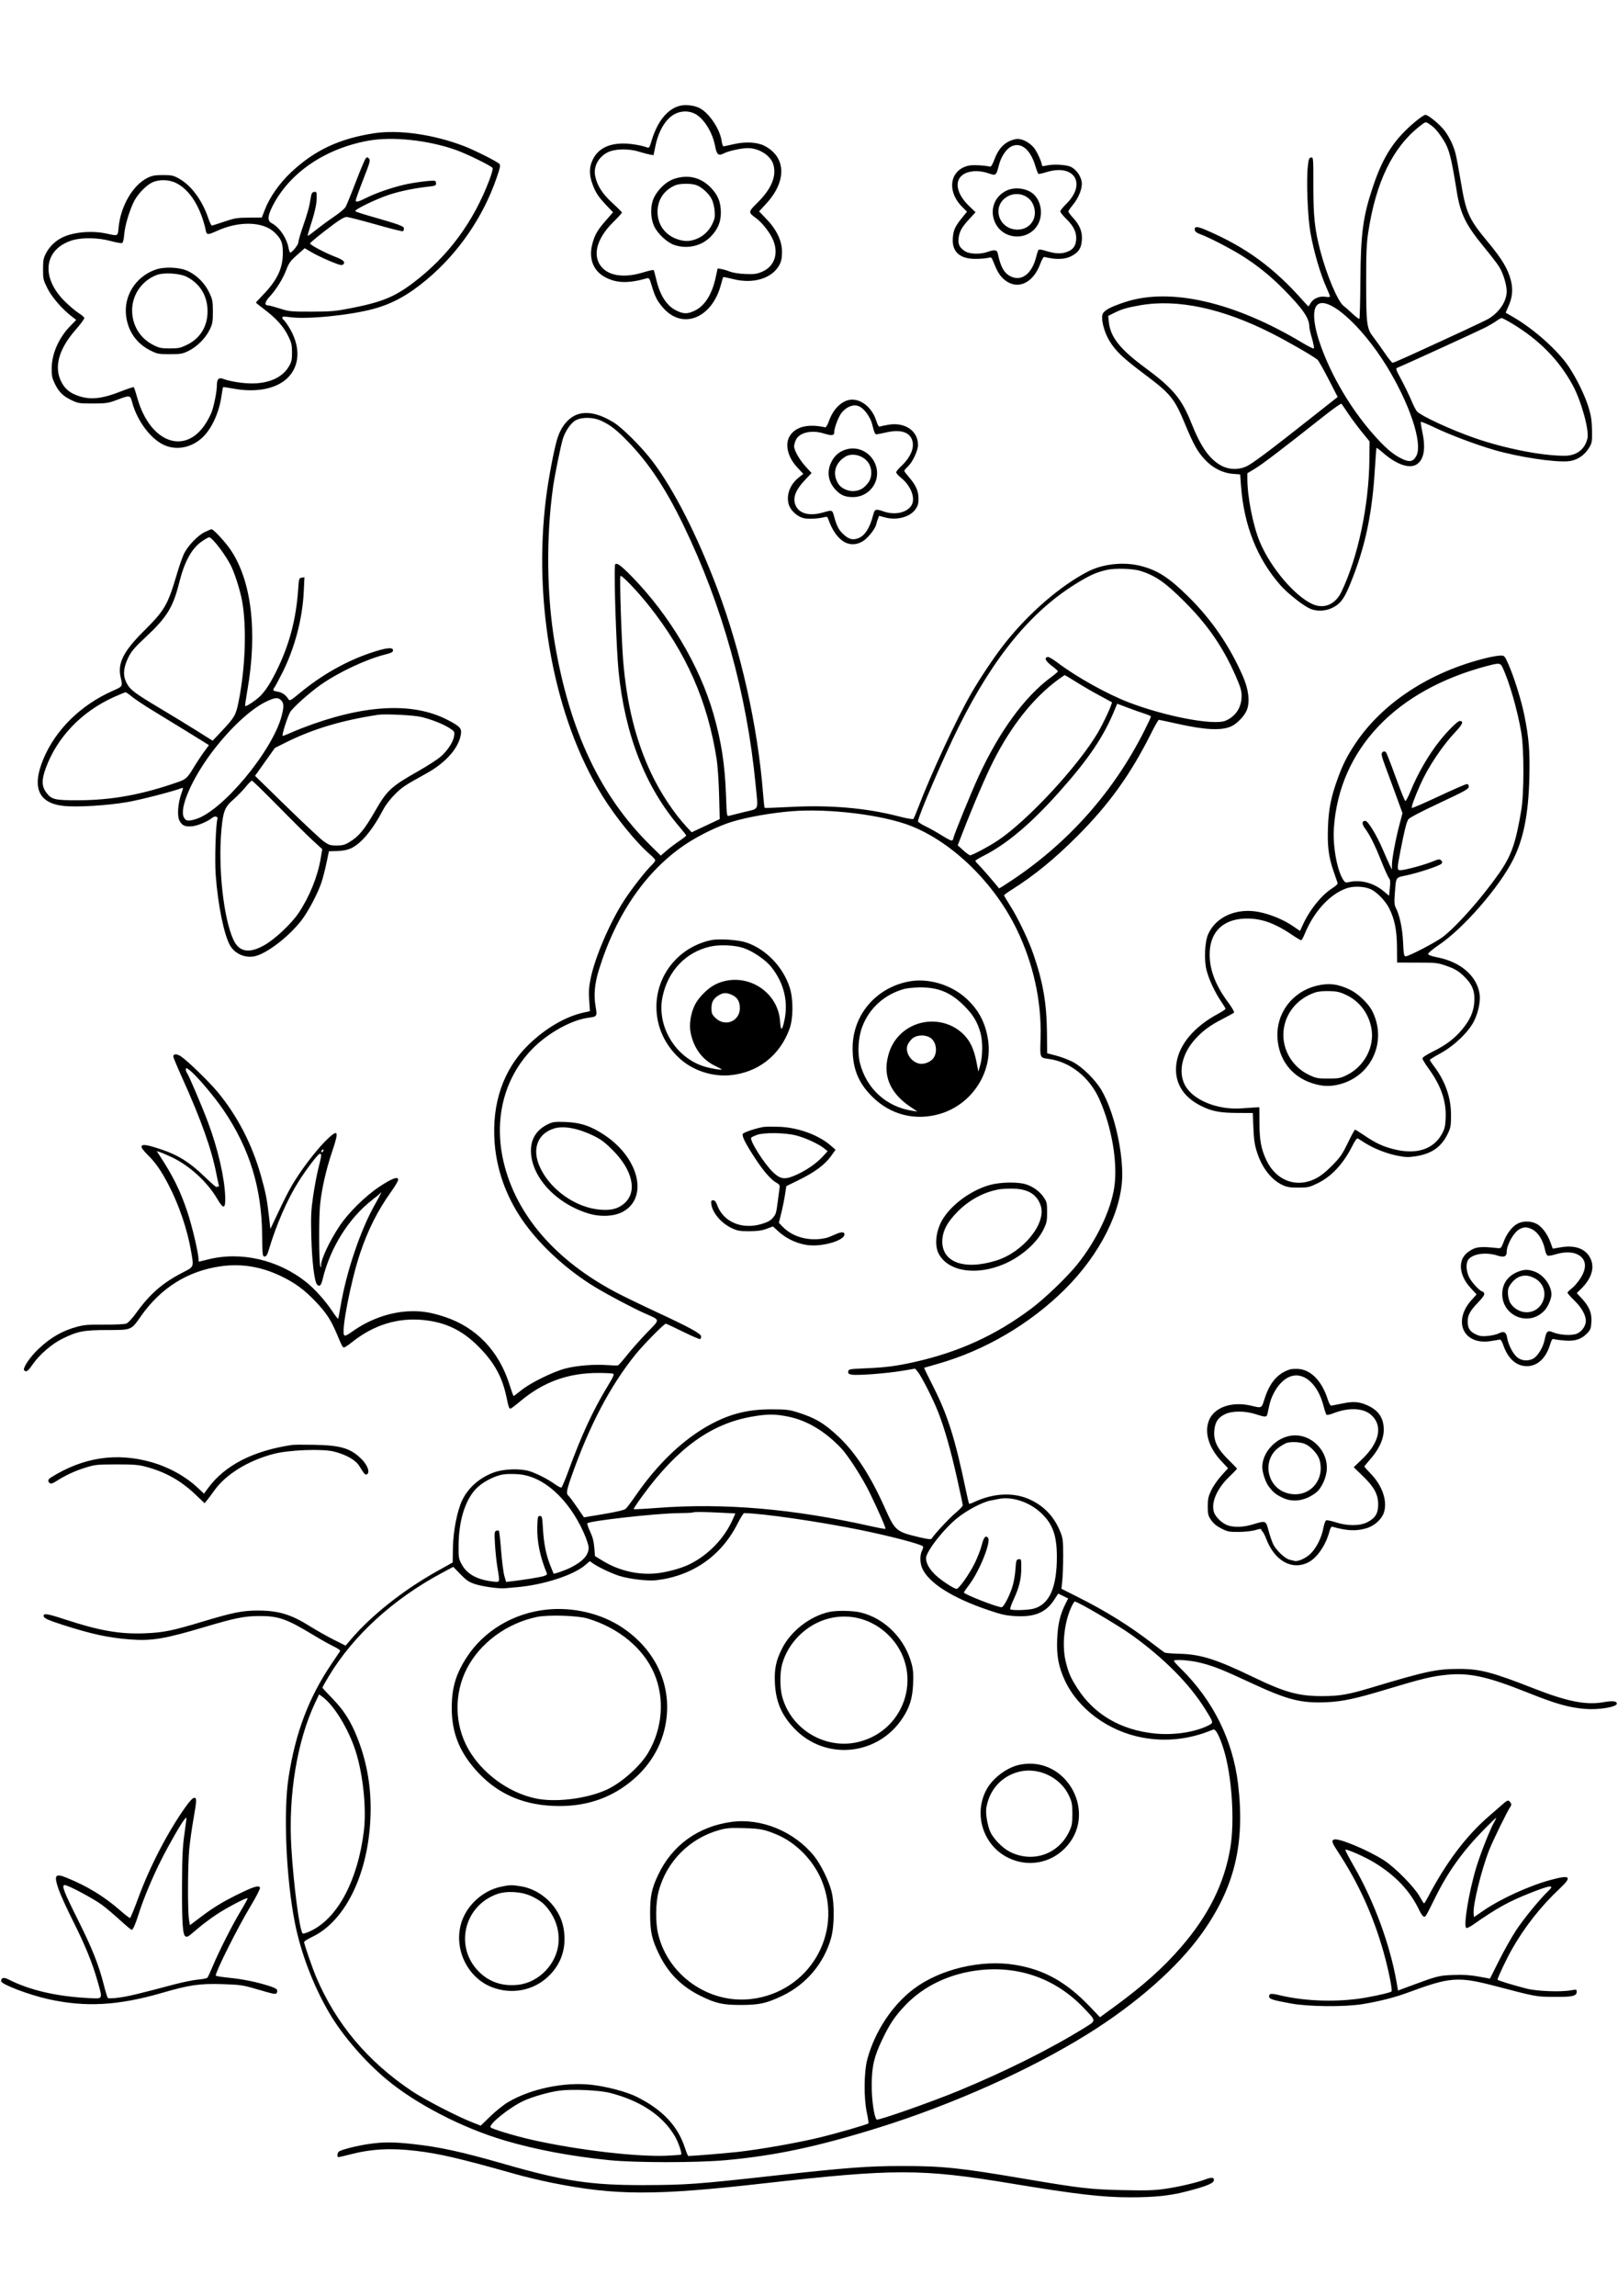 <svg xmlns="http://www.w3.org/2000/svg" width="1410" height="2000" viewBox="0 0 1410 2000" version="1.1">
	<path d="M 592.757 92.072 C 581.645 94.725, 572.663 105.883, 567.590 123.337 C 566.209 128.089, 565.579 129.052, 564.197 128.519 C 559.371 126.660, 549.703 125.028, 543.432 125.015 C 529.895 124.986, 520.866 129.798, 516.381 139.429 C 513.468 145.684, 513.346 151.786, 515.981 159.445 C 518.648 167.196, 521.306 171.345, 528.318 178.705 L 534.231 184.910 528.282 191.705 C 520.883 200.156, 518.637 203.905, 516.466 211.428 C 512.600 224.820, 516.749 235.979, 527.701 241.649 C 537.540 246.742, 547.769 246.963, 563.678 242.425 C 565.656 241.862, 566.059 242.483, 568.041 249.152 C 570.854 258.616, 572.829 262.405, 578.024 268.297 C 595.023 287.580, 620.720 277.037, 628.344 247.653 C 629.178 244.437, 630.040 241.627, 630.259 241.408 C 630.478 241.189, 634.433 241.964, 639.048 243.131 C 656.565 247.561, 673.017 242.473, 679.223 230.705 C 680.888 227.547, 681.448 224.757, 681.470 219.500 C 681.511 209.910, 676.866 200.080, 667.897 190.777 L 661.500 184.141 667.670 177.454 C 685.842 157.760, 685.142 136.579, 666 126.948 C 659.657 123.757, 649.424 123.235, 639.359 125.590 C 635.036 126.601, 631.056 127.444, 630.512 127.464 C 629.969 127.484, 629.209 125.292, 628.823 122.594 C 627.313 112.039, 617.421 97.685, 609 93.832 C 604.386 91.720, 597.403 90.964, 592.757 92.072 M 588.139 99.260 C 580.302 103.271, 573.944 113.719, 571.167 127.152 L 569.511 135.162 566.505 134.668 C 564.852 134.396, 560.350 133.207, 556.500 132.026 C 547.460 129.252, 535.574 129.584, 529.376 132.783 C 521.543 136.827, 517.184 144.890, 518.575 152.765 C 520.058 161.164, 524.710 168.600, 533.534 176.676 C 538.190 180.938, 542 184.765, 542 185.181 C 542 185.597, 538.471 189.439, 534.158 193.718 C 519.579 208.184, 515.891 223.339, 524.602 232.981 C 531.415 240.522, 544.582 242.137, 560.257 237.353 C 565.073 235.883, 569.271 234.938, 569.586 235.253 C 569.901 235.567, 570.857 238.902, 571.710 242.662 C 574.973 257.031, 580.760 266.206, 589.218 270.421 C 595.757 273.680, 599.267 273.668, 605.895 270.365 C 614.336 266.159, 620.550 256.132, 623.682 241.663 L 625.378 233.825 628.439 234.307 C 630.123 234.571, 633.525 235.579, 636 236.546 C 638.680 237.593, 644.139 238.455, 649.500 238.679 C 657.147 238.998, 659.320 238.712, 663.957 236.777 C 674.501 232.377, 678.538 221.724, 674.104 210 C 671.593 203.361, 664.503 194.101, 658.728 189.918 C 651.860 184.943, 651.890 184.674, 660.255 176.390 C 672.241 164.519, 676.816 153.557, 673.992 143.470 C 671.777 135.559, 661.563 128.975, 651.572 129.017 C 646.115 129.041, 634.916 131.475, 631.036 133.481 C 626.066 136.052, 624.630 134.919, 623.182 127.282 C 620.742 114.421, 612.596 101.947, 604.402 98.523 C 599.267 96.378, 593.235 96.651, 588.139 99.260 M 1233.500 105.841 C 1215.224 121.011, 1205.401 135.993, 1196.624 162.087 C 1187.764 188.428, 1185.799 202.956, 1185.508 244.278 C 1185.381 262.306, 1184.994 277.339, 1184.649 277.684 C 1184.304 278.029, 1181.655 276.094, 1178.761 273.384 C 1175.867 270.673, 1172.253 267.494, 1170.729 266.318 C 1165.770 262.490, 1155.930 239.101, 1150.517 218.273 C 1145.685 199.683, 1144.499 188.496, 1144.518 161.711 C 1144.536 137.414, 1144.496 136.927, 1142.518 137.211 C 1140.786 137.459, 1140.384 138.565, 1139.685 145 C 1138.327 157.486, 1139.548 188.974, 1141.907 202.341 C 1144.878 219.173, 1150.604 238.759, 1156.091 250.862 C 1157.691 254.390, 1159 257.704, 1159 258.226 C 1159 258.775, 1157.365 258.899, 1155.127 258.521 C 1150.176 257.685, 1144.758 259.872, 1142.380 263.666 C 1141.404 265.225, 1140.504 266.653, 1140.380 266.839 C 1140.257 267.025, 1138.439 265.225, 1136.340 262.839 C 1110.431 233.373, 1086.280 215.642, 1051.585 200.617 C 1043.227 196.997, 1040.701 196.928, 1041.197 200.334 C 1041.408 201.783, 1042.874 202.904, 1046.033 204.031 C 1052.977 206.509, 1071.449 215.995, 1081.651 222.323 C 1095.126 230.680, 1107.203 240.387, 1118.706 252.104 C 1135.686 269.401, 1140.975 277.121, 1140.994 284.637 C 1140.997 285.812, 1142.061 290.437, 1143.358 294.915 C 1144.655 299.393, 1145.347 303.286, 1144.895 303.565 C 1144.443 303.844, 1139.894 301.568, 1134.787 298.507 C 1075.625 263.049, 1019.907 250.233, 980.666 263.057 C 968.555 267.015, 962.826 269.943, 961.116 273.052 C 959.049 276.809, 961.921 288.862, 966.794 296.882 C 972.252 305.864, 978.571 311.866, 997.500 326.047 C 1020.060 342.949, 1023.514 347.179, 1032.503 368.917 C 1039.942 386.907, 1043.524 393.368, 1049.841 400.194 C 1056.669 407.570, 1065.347 412.017, 1074.319 412.738 L 1080.745 413.253 1081.445 422.877 C 1083.971 457.584, 1095.499 486.681, 1115.901 509.845 C 1122.050 516.826, 1135.227 527.268, 1141.500 530.131 C 1146.800 532.549, 1154.382 532.462, 1160 529.919 C 1168.815 525.929, 1171.943 521.332, 1179.652 501.031 C 1190.422 472.675, 1195.915 445.265, 1198.096 409 C 1198.709 398.825, 1199.366 390.334, 1199.557 390.131 C 1199.748 389.928, 1202.164 391.738, 1204.924 394.152 C 1217.487 405.142, 1229.106 408.873, 1235.371 403.930 C 1241.175 399.350, 1242.499 389.881, 1239.344 375.518 C 1238.432 371.372, 1237.926 367.740, 1238.219 367.448 C 1238.511 367.155, 1244.094 369.470, 1250.625 372.591 C 1264.018 378.993, 1286.525 387.430, 1302.588 392.072 C 1323.397 398.084, 1354.385 402.796, 1366.508 401.791 C 1373.771 401.189, 1380.511 396.966, 1384.474 390.536 C 1387.375 385.827, 1387.494 385.189, 1387.356 375.062 C 1387.245 366.859, 1386.619 362.490, 1384.555 355.500 C 1381.536 345.276, 1374.288 330.258, 1367.269 319.681 C 1357.611 305.128, 1336.070 285.994, 1317.500 275.476 C 1314.750 273.918, 1312.381 272.568, 1312.236 272.474 C 1312.090 272.381, 1313.135 269.762, 1314.558 266.655 C 1318.003 259.129, 1318.645 252.065, 1316.605 244.103 C 1314.066 234.193, 1308.932 225.627, 1296.748 210.970 C 1279.776 190.554, 1277.551 185.571, 1272.909 157.578 C 1271.261 147.635, 1269.224 136.836, 1268.384 133.580 C 1266.374 125.788, 1261.834 116.932, 1257.221 111.807 C 1252.251 106.286, 1244.218 99.996, 1242.160 100.015 C 1241.247 100.023, 1237.350 102.645, 1233.500 105.841 M 1237.094 110.020 C 1213.483 128.683, 1199.009 158.583, 1192.326 202.500 C 1190.840 212.266, 1190.505 220.458, 1190.528 246.500 C 1190.560 282.719, 1191.048 286.334, 1196.915 293.802 C 1198.945 296.386, 1203.282 302.437, 1206.553 307.250 C 1209.824 312.062, 1212.980 316, 1213.566 316 C 1214.152 316, 1220.677 313.243, 1228.066 309.874 C 1267.149 292.053, 1293.883 279.597, 1297 277.756 C 1306.544 272.120, 1312.972 262.512, 1312.990 253.855 C 1313.003 247.872, 1309.855 237.731, 1306.207 232 C 1304.631 229.525, 1298.541 221.650, 1292.673 214.500 C 1277.288 195.753, 1272.576 186.057, 1269.488 166.795 C 1264.331 134.619, 1262.711 128.861, 1256.095 119.170 C 1252.053 113.252, 1249.287 110.398, 1244.879 107.602 C 1242.308 105.971, 1242.157 106.018, 1237.094 110.020 M 326 116.080 C 295.720 120.739, 274.221 130.828, 253.759 149.982 C 243.748 159.353, 235.125 171.568, 230.954 182.290 L 228.154 189.485 216.827 189.569 C 206.710 189.645, 204.432 190.016, 195.500 193.045 C 190 194.910, 185.092 196.450, 184.593 196.468 C 184.094 196.485, 182.697 193.575, 181.488 190 C 176.202 174.361, 166.579 161.407, 155.819 155.447 C 151.101 152.833, 149.540 152.500, 142 152.500 C 134.996 152.500, 132.620 152.932, 128.500 154.957 C 115.777 161.210, 105.072 179.611, 103.345 198.201 C 102.627 205.927, 103.049 205.710, 93 203.500 C 79.918 200.622, 63.570 202.118, 53.838 207.083 C 48.010 210.056, 43.136 214.817, 40.195 220.410 C 37.871 224.829, 37.517 226.687, 37.509 234.500 C 37.501 242.928, 37.741 243.984, 41.300 251.109 C 45.143 258.806, 54.143 269.227, 62.468 275.621 L 66.436 278.669 61.468 283.736 C 51.205 294.201, 45.070 308.140, 45.026 321.090 C 45.004 327.585, 45.441 329.563, 48.058 334.800 C 51.557 341.803, 55.187 345.230, 63 348.910 C 68.015 351.272, 69.602 351.498, 81 351.474 C 92.181 351.450, 94.291 351.153, 101 348.658 C 113.779 343.907, 113.347 343.832, 115.379 351.140 C 119.666 366.560, 130.850 381.641, 142.156 387.250 C 153.291 392.774, 167.052 390.171, 176.822 380.693 C 184.715 373.036, 190.994 359.141, 193.022 344.846 C 193.586 340.872, 194.213 337.454, 194.416 337.251 C 194.619 337.048, 198.483 337.584, 203.003 338.441 C 222.963 342.227, 240.713 338.807, 250.517 329.287 C 261.746 318.381, 262.098 301.133, 251.434 284.360 C 249.636 281.533, 247.679 278.919, 247.083 278.551 C 246.487 278.183, 246 277.310, 246 276.612 C 246 275.618, 247.468 275.545, 252.750 276.278 C 267.668 278.346, 304.952 274.640, 325.503 269.048 C 342.052 264.544, 355.640 257.077, 371.768 243.623 C 399.252 220.697, 420.958 189.197, 432.638 155.290 C 436.063 145.350, 436.330 143.916, 435 142.626 C 432.725 140.420, 413.139 130.610, 404.176 127.187 C 377.658 117.061, 347.485 112.774, 326 116.080 M 321 122.544 C 283.069 129.445, 252.052 150.673, 237.401 179.760 C 233.132 188.236, 232.947 192.396, 236.750 194.392 C 243.515 197.942, 249.900 207.384, 251.532 216.250 C 251.912 218.313, 252.534 220, 252.915 220 C 254.578 220, 260 213.193, 260 211.105 C 260 209.840, 261.742 203.786, 263.872 197.652 C 268.134 185.373, 269.603 180.016, 270.766 172.500 C 271.403 168.378, 271.931 167.444, 273.770 167.180 C 275.831 166.885, 276 167.254, 276 172.036 C 276 177.666, 274.325 185.157, 270.349 197.313 C 268.944 201.611, 267.952 205.283, 268.147 205.473 C 268.341 205.663, 271.775 203.193, 275.778 199.983 C 279.781 196.774, 286.761 191.657, 291.290 188.613 C 295.818 185.568, 300.257 181.823, 301.153 180.289 C 302.050 178.755, 306.054 168.950, 310.051 158.500 C 314.047 148.050, 317.921 138.841, 318.659 138.036 C 319.835 136.751, 320.189 136.760, 321.535 138.107 C 322.915 139.487, 322.411 141.330, 316.535 156.372 C 312.941 165.574, 310 173.785, 310 174.619 C 310 176.473, 312.192 175.896, 320 171.984 C 327.482 168.236, 341.016 163.546, 351.620 161.028 C 360.884 158.828, 377.754 156.730, 379.166 157.603 C 379.625 157.886, 380 158.959, 380 159.987 C 380 161.525, 378.982 161.964, 374.250 162.466 C 361.955 163.769, 349.076 166.378, 339.437 169.517 C 327.797 173.308, 308.333 182.752, 309.623 183.983 C 310.105 184.443, 315.450 186.233, 321.500 187.960 C 347.769 195.460, 352 196.989, 352 198.984 C 352 200.028, 351.601 201.129, 351.113 201.430 C 350.625 201.732, 339.965 199.058, 327.424 195.489 C 314.884 191.920, 303.416 189, 301.940 189 C 300.207 189, 296.264 191.231, 290.808 195.298 C 280.046 203.322, 270.586 210.994, 270.199 212.013 C 269.782 213.111, 282.980 220.154, 291.858 223.570 C 299.288 226.428, 301.206 228.194, 299.132 230.268 C 298.288 231.112, 297.043 231.066, 294.249 230.085 C 287.270 227.635, 276.895 222.886, 271.205 219.535 L 265.541 216.201 258.843 222.139 C 253.149 227.187, 251.750 229.113, 249.504 234.990 C 246.437 243.017, 240.797 252.095, 234.912 258.480 C 230.767 262.977, 230.229 266, 233.574 266 C 234.474 266, 239.101 267.238, 243.855 268.750 C 252.052 271.358, 253.484 271.498, 271.500 271.465 C 288.059 271.435, 292.322 271.076, 304.680 268.671 C 332.606 263.237, 343.427 258.874, 360.086 246.333 C 390.283 223.601, 412.606 193.463, 426.514 156.647 C 428.353 151.778, 429.620 147.173, 429.328 146.414 C 428.682 144.729, 407.235 134.170, 397.248 130.619 C 373.151 122.054, 341.892 118.743, 321 122.544 M 879.020 123.250 C 873.382 126.130, 869.431 131.140, 866.488 139.140 C 865.095 142.928, 863.641 145.374, 862.893 145.189 C 858.044 143.991, 847.944 143.468, 844.368 144.230 C 827.529 147.822, 824.643 166.563, 838.779 180.530 L 842.696 184.401 838.363 189.721 C 832.323 197.136, 830.800 200.494, 830.319 207.455 C 829.502 219.260, 836.308 225.500, 850 225.500 C 854.125 225.500, 858.956 225.128, 860.737 224.673 C 863.690 223.919, 864.072 224.094, 865.098 226.673 C 868.714 235.764, 870.657 239.234, 873.890 242.374 C 885.228 253.388, 899.932 247.747, 906.512 229.860 C 907.903 226.078, 909.360 223.626, 910.106 223.810 C 920.783 226.449, 928.462 226.080, 934.540 222.636 C 940.159 219.453, 942.304 215.952, 942.795 209.156 C 943.317 201.940, 941.022 196.149, 935.089 189.712 C 932.840 187.273, 931 184.813, 931 184.247 C 931 183.681, 932.809 181.031, 935.019 178.359 C 940.097 172.220, 943.356 163.843, 942.675 158.678 C 941.984 153.436, 937.944 147.693, 933.339 145.406 C 929.191 143.346, 917.361 142.770, 911.250 144.329 C 909.132 144.870, 908 144.796, 908 144.117 C 908 141.323, 903.449 131.442, 900.742 128.359 C 896.967 124.060, 891.150 121, 886.752 121 C 884.921 121, 881.442 122.013, 879.020 123.250 M 881.193 127.635 C 876.681 129.914, 872.314 136.603, 870.388 144.187 C 868.135 153.061, 867.930 153.212, 861.283 150.925 C 854.485 148.586, 847.389 148.461, 842.080 150.585 C 831.128 154.967, 832.207 167.645, 844.539 179.495 L 850.134 184.871 844.636 190.852 C 838.121 197.939, 836.180 201.410, 835.351 207.456 C 834.630 212.719, 836.316 216.003, 841.304 219.044 C 845.186 221.411, 854.539 221.619, 860.500 219.471 C 866.705 217.236, 868.868 217.542, 869.526 220.750 C 872.010 232.850, 875.207 238.319, 881.395 241.057 C 890.724 245.183, 899.545 237.997, 903.088 223.384 C 903.739 220.698, 904.620 218.113, 905.046 217.640 C 905.472 217.167, 907.998 217.473, 910.660 218.321 C 918.179 220.716, 923.409 221.236, 927.871 220.035 C 934.177 218.337, 937.102 215.272, 937.730 209.705 C 938.487 202.983, 936.070 197.489, 929.500 191 C 926.475 188.012, 924 184.930, 924 184.151 C 924 183.371, 926.309 180.460, 929.132 177.681 C 947.157 159.938, 936.252 142.375, 911.913 149.950 C 908.467 151.023, 905.321 151.698, 904.921 151.451 C 904.522 151.205, 903.265 147.938, 902.127 144.193 C 897.795 129.929, 889.556 123.412, 881.193 127.635 M 587.165 155.908 C 580.751 158.123, 573.928 164.401, 570.220 171.500 C 566.660 178.317, 566.542 189.054, 569.941 196.770 C 572.854 203.379, 581.168 211.188, 587.643 213.394 C 598.780 217.189, 611.265 214.370, 619.229 206.262 C 625.420 199.960, 628.140 193.645, 628.187 185.468 C 628.242 176.064, 625.616 169.659, 618.974 162.994 C 610.312 154.301, 599.069 151.797, 587.165 155.908 M 132.323 159.069 C 127.241 161.585, 119.981 169.156, 116.945 175.108 C 112.910 183.017, 108.890 196.358, 108.288 203.839 C 107.890 208.784, 107.240 211.354, 106.295 211.717 C 105.524 212.013, 100.979 211.185, 96.196 209.878 C 85.525 206.960, 71.436 206.721, 63 209.316 C 38.196 216.944, 35.204 241.510, 56.516 262.548 C 60.447 266.429, 65.759 270.929, 68.320 272.549 C 70.881 274.170, 73.200 276.079, 73.474 276.792 C 73.748 277.506, 70.490 282.035, 66.236 286.858 C 50.715 304.451, 46.538 320.611, 54.092 333.837 C 57.421 339.666, 62.089 343.058, 70.028 345.416 C 79.934 348.357, 89.901 347.064, 105.771 340.777 C 111.420 338.539, 116.305 336.971, 116.626 337.293 C 116.948 337.615, 118.326 341.843, 119.688 346.689 C 130.668 385.750, 161.482 397.047, 179.439 368.595 C 181.207 365.793, 183.373 361.663, 184.252 359.417 C 186.442 353.822, 189 341.024, 189 335.665 C 189 330.165, 190.631 328.529, 194.605 330.040 C 200.431 332.255, 211.383 334, 219.460 334 C 234.594 334, 246.134 328.733, 251.683 319.292 C 254.101 315.178, 254.498 313.439, 254.486 307 C 254.474 300.597, 253.999 298.528, 251.237 292.859 C 247.226 284.626, 241.003 277.614, 230.834 269.874 C 226.525 266.594, 223 263.771, 223 263.600 C 223 263.429, 225.782 260.412, 229.182 256.895 C 241.534 244.117, 246.470 233.727, 246.471 220.500 C 246.472 211.449, 245.197 208.230, 239.369 202.570 C 229.414 192.902, 208.567 192.282, 189.170 201.077 C 181.209 204.687, 180.188 204.705, 179.452 201.250 C 175.087 180.781, 165.600 165.468, 153.568 159.472 C 147.117 156.257, 138.340 156.091, 132.323 159.069 M 588.242 161.494 C 578.591 165.688, 573 174.128, 573 184.500 C 573 195.685, 579.560 204.748, 590.285 208.380 C 596.231 210.393, 600.531 210.430, 605.965 208.512 C 612.321 206.270, 617.578 201.562, 620.581 195.424 C 622.887 190.710, 623.197 189.046, 622.767 183.686 C 622.491 180.245, 621.324 175.595, 620.167 173.328 C 617.567 168.231, 610.801 162.317, 606.065 161.002 C 600.983 159.590, 592.057 159.836, 588.242 161.494 M 877.395 165.908 C 866.332 170.932, 861.959 183.592, 867.500 194.554 C 875.235 209.855, 897.590 209.807, 905.013 194.473 C 908.797 186.657, 907.391 176.319, 901.702 170.132 C 896.309 164.265, 885.245 162.343, 877.395 165.908 M 877.593 171.375 C 863.793 179.728, 870.270 200, 886.738 200 C 898.590 200, 905.344 188.540, 900 177.500 C 896.099 169.442, 885.551 166.558, 877.593 171.375 M 135.188 234.976 C 117.855 241.320, 107.477 258.152, 109.981 275.863 C 111.824 288.907, 119.136 299.232, 130.678 305.090 C 137.061 308.330, 137.921 308.500, 147.948 308.500 C 157.523 308.500, 159.037 308.236, 164.301 305.652 C 171.702 302.017, 179.017 294.702, 182.652 287.301 C 185.206 282.098, 185.500 280.468, 185.500 271.500 C 185.500 262.344, 185.232 260.935, 182.331 254.811 C 178.570 246.873, 171.882 240.068, 164.097 236.259 C 156.704 232.642, 143.203 232.043, 135.188 234.976 M 136.665 239.500 C 122.807 244.755, 114.171 258.170, 115.219 272.814 C 116.085 284.924, 122.813 295.045, 133.644 300.533 C 138.773 303.132, 140.557 303.500, 148.015 303.500 C 155.638 303.500, 157.237 303.152, 163.289 300.176 C 175.300 294.268, 181.695 282.730, 180.788 268.603 C 179.997 256.279, 173.332 246.304, 162.292 240.925 C 156.282 237.996, 142.633 237.237, 136.665 239.500 M 993.477 265.929 C 981.950 267.960, 977.444 269.298, 970.619 272.720 L 965.737 275.167 966.285 280.476 C 967.637 293.569, 976.008 304.154, 997.601 320.071 C 1022.129 338.153, 1029.726 347.213, 1038.176 368.460 C 1046.429 389.212, 1053.901 399.878, 1064.130 405.507 C 1070.764 409.158, 1078.970 409.466, 1086.019 406.328 C 1091.082 404.075, 1105.088 393.613, 1141.171 365.134 L 1165.708 345.768 1157.669 330.134 C 1153.247 321.535, 1148.925 313.942, 1148.065 313.260 C 1143.657 309.767, 1122.637 297.664, 1108.500 290.480 C 1065.373 268.564, 1026.102 260.182, 993.477 265.929 M 1147.593 265.897 C 1143.364 270.570, 1144.823 284.422, 1151.451 302.524 C 1160.848 328.189, 1176.803 355.198, 1195.063 376.350 C 1206.389 389.470, 1213.777 395.909, 1221.898 399.737 C 1228.473 402.837, 1231.636 402.137, 1234.318 396.989 C 1239.992 386.097, 1228.415 351.393, 1208.147 318.540 C 1185.931 282.530, 1156.050 256.552, 1147.593 265.897 M 1304 279.619 C 1302.075 281.006, 1297.575 283.631, 1294 285.454 C 1287.577 288.729, 1222.627 318.428, 1218.223 320.104 C 1215.962 320.965, 1215.983 321.038, 1221.428 331.235 C 1224.442 336.881, 1228.291 344.852, 1229.980 348.949 C 1231.669 353.047, 1233.827 357.260, 1234.776 358.313 C 1238.405 362.340, 1264.699 374.485, 1285.099 381.557 C 1311.495 390.707, 1343.413 397, 1363.428 397 C 1373.888 397, 1381.150 391.485, 1383.376 381.848 C 1385.034 374.672, 1377.953 349.145, 1370.512 335.480 C 1358.588 313.578, 1341.300 296.004, 1317.768 281.861 C 1313.320 279.187, 1309.190 277.022, 1308.590 277.049 C 1307.991 277.076, 1305.925 278.233, 1304 279.619 M 736.500 349.476 C 730.241 352.392, 725.309 358.471, 722.282 367 C 721.173 370.126, 719.797 372.382, 719.094 372.226 C 704.360 368.965, 693.641 371.514, 688.389 379.528 C 683.755 386.601, 686.314 397.985, 694.534 406.863 L 700.035 412.805 696.075 415.940 C 688.657 421.816, 685.158 430.761, 687.162 438.727 C 688.678 444.749, 695.225 450.611, 701.484 451.550 C 705.975 452.223, 713.974 451.683, 718.738 450.383 C 720.371 449.938, 721.148 450.277, 721.612 451.637 C 728.099 470.635, 739.658 478.409, 751.469 471.719 C 755.850 469.238, 762.542 461.069, 763.473 457.065 C 763.801 455.654, 764.528 453.335, 765.089 451.911 L 766.110 449.321 771.305 450.723 C 781.667 453.520, 793.274 450.317, 797.983 443.362 C 799.914 440.512, 800.458 438.448, 800.429 434.098 C 800.385 427.601, 798.096 422.543, 792.026 415.530 C 789.812 412.972, 788 410.540, 788 410.126 C 788 409.713, 789.407 408.052, 791.126 406.437 C 795.292 402.522, 799.998 392.514, 799.999 387.566 C 800.002 375.172, 788.393 367.390, 773.840 370.029 C 770.559 370.624, 767.315 371.326, 766.631 371.588 C 765.838 371.892, 764.768 370.105, 763.683 366.664 C 759.289 352.725, 746.662 344.741, 736.500 349.476 M 1154.022 362.203 C 1118.003 390.690, 1099.981 404.436, 1093.750 408.176 L 1087 412.228 1087 417.075 C 1087 432.861, 1091.926 457.769, 1097.865 472.007 C 1107.225 494.449, 1128.383 519.390, 1143.899 526.274 C 1153.906 530.713, 1163.766 526.467, 1169.021 515.455 C 1183.478 485.165, 1192.984 440.069, 1193.356 400.016 L 1193.500 384.500 1186.831 376.324 C 1183.162 371.828, 1177.814 364.628, 1174.944 360.324 C 1172.075 356.021, 1169.407 352.141, 1169.017 351.703 C 1168.626 351.265, 1161.878 355.990, 1154.022 362.203 M 739.180 354.682 C 737.353 355.582, 734.748 357.774, 733.391 359.554 C 730.578 363.242, 727 372.716, 727 376.475 C 727 379.504, 724.959 379.724, 717.591 377.489 C 706.899 374.246, 696.201 376.882, 693.462 383.436 C 692.658 385.361, 692.004 387.738, 692.010 388.718 C 692.029 392.231, 696.776 400.603, 701.967 406.278 L 707.251 412.056 701.766 417.807 C 692.833 427.172, 690.318 434.405, 693.703 441 C 697.094 447.604, 705.757 449.633, 717.032 446.462 C 725.612 444.049, 725.256 443.904, 727.074 450.537 C 729.283 458.599, 731.198 462.088, 735.467 465.837 C 739.899 469.728, 742.886 470.523, 747.435 469.022 C 753.485 467.025, 758.010 460.097, 761.003 448.250 C 762.219 443.437, 763.256 443.121, 770 445.500 C 779.812 448.962, 790.557 446.584, 794.359 440.108 C 798.012 433.886, 793.726 422.911, 784.919 415.936 C 782.763 414.229, 781 412.213, 781 411.456 C 781 410.700, 782.814 408.402, 785.031 406.351 C 793.842 398.199, 797.412 389.315, 794.591 382.564 C 791.930 376.194, 784.263 374.045, 772.997 376.511 C 768.874 377.414, 764.848 378.231, 764.050 378.326 C 762.582 378.502, 761.812 376.803, 760.006 369.405 C 758.753 364.272, 754.232 357.451, 750.414 354.934 C 746.864 352.594, 743.567 352.520, 739.180 354.682 M 506.782 360.070 C 497.139 361.614, 489.141 370.165, 485.412 382.919 C 482.594 392.558, 478.048 416.550, 475.963 432.786 C 464.133 524.923, 482.947 625.304, 524.710 692.879 C 536.498 711.952, 554.634 734.239, 566.750 744.542 C 569.087 746.530, 571 748.712, 571 749.391 C 571 750.070, 569.607 751.948, 567.905 753.563 C 562.764 758.442, 550.476 774.152, 544.006 784.118 C 531.693 803.084, 518.670 833.332, 514.781 852 C 513.216 859.511, 512.935 863.522, 513.440 871.159 L 514.079 880.817 508.925 881.923 C 493.177 885.300, 475.672 895.445, 460.798 909.813 C 438.628 931.230, 428.292 961.240, 431.092 996.066 C 432.941 1019.075, 440.934 1041.548, 454.364 1061.500 C 469.290 1083.675, 493.813 1106.333, 519.500 1121.683 C 531.413 1128.802, 551.572 1139.421, 562 1144.070 C 575.722 1150.188, 575.561 1148.654, 563.762 1160.873 C 558.118 1166.718, 550.387 1175.418, 546.583 1180.207 C 542.778 1184.996, 539.178 1189.094, 538.583 1189.313 C 537.987 1189.532, 533.752 1189.429, 529.172 1189.084 C 517.937 1188.238, 502.624 1189.484, 492.683 1192.052 C 481.998 1194.812, 462.135 1204.601, 454.306 1210.965 C 450.899 1213.734, 447.881 1216, 447.599 1216 C 447.317 1216, 445.718 1211.612, 444.047 1206.250 C 434.891 1176.880, 415.115 1156.176, 387.500 1147.050 C 374.935 1142.898, 366.304 1141.632, 355.063 1142.289 C 338.744 1143.245, 321.592 1149.492, 307.139 1159.746 C 302.072 1163.341, 300.591 1163.979, 299.856 1162.880 C 297.309 1159.069, 305.744 1115.874, 313.696 1092 C 320.538 1071.460, 329.107 1054.445, 340.892 1038 C 344.242 1033.325, 346.987 1028.656, 346.992 1027.625 C 347.006 1024.401, 341.552 1026.427, 330.582 1033.721 C 318.180 1041.968, 303.552 1056.408, 295.858 1068 C 286.823 1081.613, 279.283 1097.860, 279.847 1102.500 C 280.012 1103.860, 279.819 1104.104, 279.242 1103.261 C 277.921 1101.327, 277.723 1060.628, 278.979 1048.964 C 280.500 1034.840, 284.175 1018.774, 289.546 1002.779 C 295.327 985.561, 294.755 983.520, 286.315 991.250 C 279.017 997.934, 267.304 1012.462, 259.182 1024.904 C 252.727 1034.791, 249.395 1041.180, 237.745 1066 L 235.633 1070.500 234.379 1059.500 C 232.686 1044.640, 231.504 1038.645, 227.429 1024.225 C 219.595 996.506, 206.719 971.683, 189.378 950.864 C 182.045 942.060, 163.305 923.892, 157.798 920.248 C 154.031 917.755, 151 917.773, 151 920.290 C 151 921.033, 154.619 929.664, 159.042 939.470 C 175.194 975.276, 184.286 1000.784, 188.460 1022 C 189.379 1026.675, 190.375 1031.344, 190.673 1032.375 C 191.023 1033.588, 190.823 1034.009, 190.107 1033.566 C 189.498 1033.190, 189 1033.430, 189 1034.099 C 189 1034.769, 184.158 1030.633, 178.241 1024.908 C 165.570 1012.651, 155.416 1006.213, 141.262 1001.466 C 128.300 997.118, 124.157 996.427, 123.368 998.482 C 122.960 999.546, 124.721 1002, 128.775 1006.016 C 135.736 1012.912, 140.426 1019.685, 147.056 1032.412 C 155.936 1049.458, 163.251 1071, 166.441 1089.500 C 168.974 1104.186, 169.366 1103.200, 158.835 1108.639 C 141.568 1117.558, 130.546 1127.184, 118.590 1143.790 C 115.312 1148.342, 111.641 1152.300, 110.145 1152.892 C 108.626 1153.494, 100.478 1153.886, 91 1153.814 C 77.100 1153.707, 73.294 1154.017, 66.846 1155.778 C 54.180 1159.238, 44.143 1165.026, 33.599 1174.947 C 26.134 1181.972, 19.558 1191.762, 21.076 1193.591 C 22.715 1195.566, 24.402 1194.386, 28.552 1188.360 C 34.342 1179.952, 45.215 1170.594, 54.458 1166.060 C 67.674 1159.579, 72.937 1158.564, 93.500 1158.530 C 114.829 1158.495, 114.213 1158.746, 122.685 1146.638 C 140.079 1121.781, 163.656 1107.035, 192.477 1102.989 C 210.268 1100.492, 227.329 1103.250, 244.500 1111.401 C 256.891 1117.282, 265.295 1123.438, 275.130 1133.836 C 284.450 1143.688, 288.506 1149.901, 293.636 1162.181 C 297.871 1172.319, 298.378 1173.293, 299.632 1173.711 C 300.176 1173.892, 303.362 1171.841, 306.712 1169.153 C 325.517 1154.061, 346.899 1147.472, 369.353 1149.851 C 388.677 1151.898, 402.889 1158.788, 417.012 1172.957 C 430.755 1186.744, 437.801 1199.555, 441.463 1217.415 C 443.172 1225.753, 443.622 1227, 444.919 1227 C 445.359 1227, 449.270 1224.033, 453.610 1220.406 C 473.681 1203.631, 495.304 1195.844, 521.606 1195.920 C 527.715 1195.938, 533.409 1196.220, 534.259 1196.546 C 535.500 1197.022, 534.520 1199.251, 529.306 1207.820 C 516.856 1228.277, 506.590 1250.463, 495.456 1280.971 C 492.551 1288.930, 489.722 1295.593, 489.168 1295.777 C 488.615 1295.962, 485.988 1294.557, 483.331 1292.656 C 477.247 1288.304, 467.604 1283.398, 461.329 1281.463 C 453.398 1279.018, 439.397 1279.445, 430.928 1282.390 C 418.608 1286.675, 408.361 1295.459, 403.015 1306.317 C 398.429 1315.633, 394.901 1333.591, 394.677 1348.753 L 394.496 1361.005 381.190 1368.431 C 351.635 1384.925, 323.770 1406.946, 305.839 1427.981 L 301.178 1433.448 290.839 1428.268 C 285.153 1425.420, 275.821 1420.151, 270.102 1416.561 C 253.558 1406.175, 242.517 1402.863, 224.511 1402.885 C 211.264 1402.901, 202.960 1404.563, 176.886 1412.419 C 149.946 1420.536, 142.586 1422.029, 126.226 1422.696 C 104.556 1423.579, 86.562 1420.446, 56.527 1410.563 C 41.773 1405.708, 38 1405.079, 38 1407.474 C 38 1409.465, 41.488 1411.118, 54.500 1415.295 C 79.736 1423.395, 94.271 1426.556, 113 1428.018 C 132.180 1429.514, 143.227 1427.677, 178.910 1417.057 C 204.608 1409.408, 212.937 1407.727, 225.495 1407.655 C 242.671 1407.557, 249.789 1410.048, 273.458 1424.435 C 279.485 1428.099, 287.257 1432.452, 290.729 1434.109 C 294.877 1436.089, 296.797 1437.530, 296.327 1438.311 C 295.934 1438.965, 292.847 1443.550, 289.466 1448.500 C 269.331 1477.986, 257.594 1508.748, 251.501 1548 C 246.790 1578.345, 249.345 1636.772, 257.070 1675.385 C 262.363 1701.841, 273.483 1730.705, 287.452 1754.252 C 298.832 1773.433, 317.876 1795.445, 336.684 1811.154 C 362.445 1832.670, 402.699 1853.493, 439.748 1864.466 C 466.536 1872.400, 497.739 1878.271, 531 1881.636 C 553.514 1883.913, 607.490 1883.911, 632.500 1881.631 C 675.470 1877.715, 712.312 1869.889, 765.109 1853.466 C 830.167 1833.228, 898.058 1802.837, 948.435 1771.402 C 990.610 1745.085, 1026.471 1713.433, 1047.417 1684.038 C 1075.885 1644.088, 1085.093 1606.064, 1078.907 1554 C 1074.376 1515.861, 1057.117 1481.060, 1029.079 1453.531 C 1025.736 1450.249, 1023 1447.211, 1023 1446.781 C 1023 1445.106, 1037.096 1446.089, 1046.207 1448.401 C 1057.912 1451.370, 1064.995 1454.196, 1091 1466.274 C 1122.137 1480.735, 1133.936 1483.730, 1155.869 1482.739 C 1170.088 1482.096, 1181.174 1479.719, 1208.764 1471.395 C 1239.301 1462.181, 1248.055 1460.075, 1261 1458.827 C 1280.680 1456.930, 1296.200 1460.350, 1331 1474.249 C 1356.142 1484.292, 1367.066 1487.382, 1381.674 1488.585 C 1393.127 1489.528, 1409 1486.865, 1409 1484 C 1409 1481.724, 1405.226 1481.295, 1397.500 1482.691 C 1382.324 1485.433, 1365.812 1482.182, 1336.500 1470.679 C 1300.145 1456.413, 1289.579 1453.677, 1271 1453.718 C 1251.813 1453.759, 1242.664 1455.724, 1195 1470.042 C 1174.771 1476.119, 1167.336 1477.394, 1152 1477.415 C 1131.679 1477.442, 1119.629 1474.104, 1092.103 1460.821 C 1059.588 1445.130, 1046.233 1440.940, 1027.360 1440.509 C 1021.234 1440.369, 1015.609 1439.887, 1014.860 1439.437 C 1014.112 1438.987, 1009 1435.168, 1003.500 1430.950 C 983.871 1415.895, 963.521 1403.269, 939.246 1391.084 L 924.993 1383.930 925.746 1376.715 C 926.161 1372.747, 926.500 1362.975, 926.500 1355 C 926.500 1341.979, 926.253 1339.888, 924.079 1334.500 C 918.853 1321.544, 910.609 1312.561, 898.511 1306.637 C 884.086 1299.574, 865.959 1300.282, 848.443 1308.594 C 846.510 1309.511, 844.738 1310.071, 844.505 1309.838 C 844.271 1309.605, 842.908 1303.808, 841.476 1296.957 C 832.435 1253.722, 825.913 1232.923, 813.958 1209.195 C 809.077 1199.508, 805.177 1191.512, 805.292 1191.425 C 805.406 1191.337, 810.675 1189.811, 817 1188.033 C 857.888 1176.540, 897.626 1153.270, 928.058 1123 C 958.933 1092.290, 978.053 1053.929, 977.980 1022.843 C 977.924 998.799, 970.026 966.836, 959.893 949.649 C 954.493 940.487, 943.370 929.490, 935.049 925.084 C 931.501 923.205, 924.988 920.720, 920.575 919.561 L 912.553 917.453 912.370 899.476 C 912.109 873.758, 908.906 855.293, 900.490 831 C 896.095 818.316, 886.994 799.385, 880.077 788.541 C 877.285 784.163, 875 780.266, 875 779.881 C 875 779.495, 878.038 777.264, 881.750 774.924 C 901.472 762.490, 919.139 748.050, 939.049 728.089 C 966.682 700.386, 985.221 674.550, 1003.156 638.750 C 1006.393 632.288, 1009.400 627, 1009.837 627 C 1010.275 627, 1017.578 628.553, 1026.066 630.451 C 1050.688 635.957, 1064.769 636.576, 1073.300 632.528 C 1078.311 630.150, 1084.696 623.362, 1086.592 618.398 C 1089.363 611.141, 1088.116 600.550, 1083.149 589.159 C 1071.601 562.677, 1055.783 539.600, 1035.508 519.655 C 1018.727 503.146, 1009.040 496.872, 994.428 493.044 C 979.498 489.134, 961.030 491.090, 947.765 497.987 C 923.954 510.367, 896.699 533.912, 875.981 560 C 866.978 571.336, 854.371 590.096, 846.076 604.500 C 833.758 625.892, 811.105 674.639, 800.535 702.500 C 798.449 708, 796.393 712.885, 795.966 713.355 C 795.539 713.826, 789.859 712.828, 783.345 711.138 C 754.907 703.760, 723.111 701.010, 688.321 702.918 C 676.467 703.568, 666.575 703.908, 666.339 703.673 C 666.104 703.437, 665.471 697.677, 664.933 690.872 C 660.317 632.530, 645.617 566.922, 624.909 512.237 C 607.448 466.127, 587.474 426.881, 568.883 402.155 C 559.601 389.810, 542.232 372.444, 534.500 367.779 C 523.716 361.273, 514.784 358.788, 506.782 360.070 M 501.869 366.007 C 497.530 368.300, 492.531 375.495, 490.441 382.455 C 488.533 388.806, 483.395 414.077, 481.994 424 C 475.820 467.720, 476.385 518.898, 483.501 560.519 C 496.608 637.185, 523.257 693.441, 566.819 736.403 L 575.846 745.305 580.288 741.403 C 582.730 739.256, 587.704 735.475, 591.341 733 C 594.977 730.525, 597.963 728.188, 597.976 727.807 C 597.989 727.426, 595.378 724.051, 592.174 720.307 C 562.361 685.472, 544.556 639.969, 539.036 584.500 C 537.141 565.462, 535.040 504.461, 535.875 492.750 C 536.150 488.904, 540.126 491.461, 550.649 502.250 C 583.586 536.021, 609.785 580.145, 621.785 622.057 C 628.690 646.176, 631.737 666.082, 632.694 693.325 C 633.307 710.773, 633.364 711.138, 635.410 710.600 C 636.559 710.298, 642.555 708.801, 648.734 707.275 C 661.873 704.029, 660.717 706.789, 658.520 683.911 C 650.884 604.426, 629.515 527.575, 595.502 457.283 C 579.201 423.594, 563.278 400.225, 543.352 380.742 C 535.517 373.081, 531.174 369.920, 523.704 366.442 C 517.047 363.343, 507.279 363.148, 501.869 366.007 M 737.420 391.478 C 731.438 393.253, 727.310 396.738, 724.493 402.389 C 720.364 410.676, 721.566 419.297, 727.817 426.224 C 732.349 431.247, 736.344 433, 743.256 433 C 756.754 433, 766.672 420.894, 763.871 407.835 C 761.235 395.543, 749.072 388.022, 737.420 391.478 M 736.500 397.871 C 727.414 403.514, 725.100 413.119, 730.751 421.742 C 733.243 425.547, 739.637 428.301, 744.662 427.735 C 749.810 427.154, 752.940 425.256, 756.549 420.525 C 760.057 415.925, 760.253 408.764, 757.015 403.524 C 752.821 396.739, 742.778 393.971, 736.500 397.871 M 178.230 463.572 C 172.235 466.560, 163.953 475.186, 160.458 482.083 C 159.119 484.725, 156.188 493.100, 153.945 500.693 C 146.149 527.089, 143.462 531.679, 125.182 549.835 C 107.731 567.168, 102.453 577.560, 105.036 589.500 C 106.941 598.301, 107.283 597.718, 97.697 602.006 C 70.217 614.296, 48.502 635.683, 37.913 660.885 C 27.416 685.870, 33.395 699.713, 55.681 702.023 C 67.696 703.269, 94.104 701.630, 111.547 698.556 C 123.103 696.520, 151.299 689.230, 158.230 686.486 C 159.813 685.860, 159.785 686.302, 157.915 691.651 C 154.995 699.996, 154.284 710.715, 156.381 714.770 C 158.657 719.171, 161.346 720.347, 167.642 719.698 C 172.579 719.188, 181.210 715.494, 185.213 712.177 C 187.169 710.556, 190.185 711.279, 189.529 713.212 C 188.010 717.693, 187.005 749.253, 187.970 762.211 C 189.930 788.534, 195.260 814.545, 200.562 823.663 C 205.039 831.362, 214.827 835.160, 223.481 832.556 C 234.464 829.250, 252.824 814.703, 263.094 801.167 C 268.737 793.731, 276.902 778.213, 280.020 769 C 281.230 765.425, 283.216 757.775, 284.433 752 L 286.647 741.500 293.788 741.312 C 298.410 741.191, 302.529 740.417, 305.465 739.118 C 314.554 735.098, 324.552 723.182, 334.090 705 C 336.074 701.218, 340.236 695.782, 344.043 692 C 350.572 685.513, 352.205 684.430, 372 673.463 C 388.809 664.149, 400.101 651.125, 401.699 639.206 C 402.354 634.325, 400.743 632.650, 390.045 627.084 C 359.518 611.202, 316.375 613.659, 263 634.317 C 259.425 635.701, 254.475 637.761, 252 638.895 C 249.525 640.028, 246.986 640.966, 246.358 640.978 C 245.271 640.999, 250.194 625.237, 252.789 620.393 C 254.753 616.726, 269.883 603.179, 279.514 596.464 C 295.445 585.357, 319.026 574.297, 335.801 570.063 C 341.178 568.706, 342.500 567.990, 342.500 566.436 C 342.500 563.505, 336.528 564.160, 323.500 568.521 C 301.557 575.866, 280.380 587.851, 261 603.892 C 253.662 609.966, 252.363 610.701, 251.500 609.273 C 249.183 605.438, 246.066 603.187, 242.160 602.527 C 237.597 601.756, 237.342 601.385, 239.380 598.473 C 240.139 597.388, 243.247 591.550, 246.286 585.500 C 256.809 564.549, 263.558 538.936, 264.687 515.660 L 265.310 502.820 262.905 503.160 C 260.602 503.486, 260.471 503.925, 259.817 513.500 C 258.011 539.948, 251.918 562.542, 240.401 585.500 C 234.224 597.813, 229.220 604.826, 223.517 609.161 C 218.134 613.253, 214.193 615.548, 213.628 614.918 C 213.422 614.688, 214.289 608.605, 215.555 601.401 C 224.523 550.367, 219.195 505.793, 200.908 478.864 C 196.295 472.071, 186.062 461, 184.397 461 C 183.845 461, 181.070 462.158, 178.230 463.572 M 176.390 471.250 C 167.099 477.495, 160.867 488.747, 156.037 508 C 150.757 529.041, 145.396 537.727, 127.159 554.779 C 117.325 563.974, 114.502 567.266, 111.875 572.603 C 107.510 581.468, 106.972 588.223, 110.127 594.540 C 113.226 600.744, 116.854 603.521, 139.500 617.018 C 149.950 623.247, 164.532 632.138, 171.904 636.776 L 185.309 645.210 193.180 636.855 C 204.406 624.938, 205.547 622.968, 207.860 611.500 C 213.837 581.875, 215.100 546.193, 210.976 523.500 C 209.437 515.033, 205.293 501.615, 201.913 494.154 C 197.645 484.732, 185.051 468, 182.228 468 C 181.677 468, 179.050 469.462, 176.390 471.250 M 964.500 496.409 C 955.947 498.382, 950.743 500.619, 940.500 506.724 C 899.742 531.017, 866.566 570.912, 835.535 632.944 C 822.787 658.428, 800 711.258, 800 715.330 C 800 716.046, 802.791 717.953, 806.203 719.566 C 809.615 721.180, 816.215 724.879, 820.871 727.788 C 827.232 731.761, 829.539 732.755, 830.152 731.788 C 830.602 731.079, 830.976 730.119, 830.985 729.653 C 831.017 727.865, 846.294 690.430, 852.553 676.801 C 870.663 637.366, 892.915 606.828, 915.800 590 C 919.166 587.525, 921.938 585.177, 921.960 584.782 C 921.982 584.388, 919.505 582.181, 916.456 579.879 C 911.023 575.777, 909.734 572.867, 913.065 572.226 C 913.914 572.063, 917.702 574.272, 921.485 577.135 C 937.863 589.533, 964.409 604.373, 983.171 611.619 C 1015.287 624.023, 1057.719 632.104, 1068 627.776 C 1076.842 624.054, 1082.014 616.096, 1081.981 606.261 C 1081.965 601.518, 1081.030 598.380, 1076.691 588.500 C 1065.718 563.514, 1052.382 544.208, 1032.084 523.926 C 1015.561 507.414, 1007.103 501.510, 994 497.341 C 987.412 495.245, 971.700 494.748, 964.500 496.409 M 540.671 501.723 C 539.825 503.092, 541.584 557.592, 543.053 575.500 C 546.156 613.349, 554.121 645.354, 567.441 673.500 C 575.528 690.589, 587.320 708.426, 598.336 720.233 L 602.752 724.966 614.975 719.233 L 627.199 713.500 626.657 692.500 C 626.359 680.950, 625.414 667, 624.558 661.500 C 616.630 610.606, 598.121 568.647, 565.450 527.500 C 555.298 514.713, 541.508 500.369, 540.671 501.723 M 1295.500 573.092 C 1245.966 585.146, 1204.324 612.455, 1180.640 648.418 C 1173.879 658.683, 1170.203 665.953, 1166.095 677.182 C 1159.962 693.948, 1157.848 704.261, 1157.265 720.257 C 1156.643 737.331, 1157.792 746.406, 1162.167 759 C 1163.791 763.675, 1165.335 768.175, 1165.597 769 C 1165.907 769.974, 1164.441 771.523, 1161.417 773.418 C 1151.868 779.400, 1141.440 792.244, 1135.375 805.493 L 1132.893 810.913 1126.633 806.628 C 1118.460 801.032, 1106.760 796.222, 1096.715 794.327 C 1077.424 790.689, 1059.496 798.635, 1052.824 813.780 C 1049.884 820.453, 1049.170 836.189, 1051.407 845.006 C 1053.428 852.976, 1058.756 864.435, 1064.039 872.174 C 1066.217 875.366, 1068 878.338, 1068 878.778 C 1068 879.219, 1064.859 881.276, 1061.019 883.350 C 1040.624 894.365, 1027.695 909.716, 1025.260 925.806 C 1022.826 941.887, 1030.212 955.006, 1046.275 963.132 C 1055.801 967.952, 1062.964 969.370, 1078.117 969.439 L 1091.734 969.500 1092.266 982.500 C 1092.683 992.694, 1093.357 997.244, 1095.388 1003.578 C 1099.820 1017.398, 1107.932 1027.759, 1117.949 1032.394 C 1121.527 1034.050, 1124.424 1034.495, 1131.500 1034.478 C 1139.834 1034.458, 1141.069 1034.180, 1148.194 1030.718 C 1160.409 1024.782, 1170.665 1013.748, 1178.526 998.084 C 1180.896 993.362, 1182.512 991.191, 1183.304 991.667 C 1183.962 992.063, 1186.750 993.816, 1189.500 995.564 C 1197.150 1000.425, 1208.369 1004.848, 1217.700 1006.682 C 1224.838 1008.084, 1227.309 1008.157, 1233.815 1007.153 C 1247.802 1004.995, 1256.345 998.894, 1261.864 987.120 C 1264.193 982.151, 1264.496 980.283, 1264.474 971 C 1264.440 955.989, 1259.483 941.774, 1249.843 929.036 C 1247.729 926.244, 1246.014 923.631, 1246.032 923.230 C 1246.050 922.828, 1250.205 920.250, 1255.266 917.500 C 1267.395 910.910, 1280.235 898.498, 1284.750 889 C 1288.418 881.286, 1290.308 871.864, 1289.395 865.844 C 1287.031 850.255, 1273.172 838.092, 1253.156 834.040 C 1247.261 832.846, 1244.500 831.843, 1244.500 830.894 C 1244.500 830.127, 1248.775 826.597, 1254 823.048 C 1275.666 808.331, 1306.668 772.645, 1318.761 748.500 C 1327.649 730.754, 1331.953 709.027, 1332.729 677.990 C 1333.318 654.454, 1332.439 643.258, 1328.432 623.219 C 1325.779 609.953, 1319.068 588.591, 1314.147 577.750 C 1311.133 571.109, 1311.022 571.001, 1307.292 571.072 C 1305.206 571.112, 1299.900 572.021, 1295.500 573.092 M 1296.277 580.003 C 1216.203 600.988, 1167.083 652.817, 1162.408 721.256 C 1161.363 736.548, 1164.987 757.223, 1170.217 765.804 C 1172.024 768.770, 1172.551 769.034, 1175.365 768.381 C 1185.672 765.990, 1197.136 769.021, 1206 776.481 L 1210.500 780.268 1211.190 773.397 C 1211.725 768.070, 1211.556 766.167, 1210.439 764.932 C 1209.646 764.056, 1206.523 757.130, 1203.499 749.542 C 1197.966 735.659, 1193.766 727.298, 1189.261 721.201 C 1186.626 717.635, 1186.842 715, 1189.770 715 C 1192.116 715, 1199.518 727.115, 1205.045 740 C 1207.286 745.225, 1209.986 751.300, 1211.046 753.500 L 1212.972 757.500 1212.986 753.301 C 1213.003 748.044, 1216.303 730.533, 1219.655 717.905 L 1222.202 708.309 1215.676 690.405 C 1212.087 680.557, 1207.991 669.452, 1206.575 665.727 C 1205.159 662.002, 1204 658.113, 1204 657.084 C 1204 654.805, 1206.479 653.668, 1207.849 655.318 C 1208.396 655.977, 1212.183 665.715, 1216.265 676.956 C 1220.347 688.198, 1224.115 697.538, 1224.640 697.713 C 1225.165 697.888, 1227.104 694.312, 1228.949 689.766 C 1235.331 674.046, 1244.950 657.395, 1254.677 645.231 C 1261.699 636.450, 1270.249 628, 1272.112 628 C 1275.682 628, 1274.601 630.912, 1268.736 637.093 C 1256.921 649.543, 1244.636 667.911, 1237.698 683.500 C 1232.676 694.783, 1229.702 703.035, 1230.405 703.738 C 1230.735 704.069, 1241.242 699.531, 1253.753 693.655 C 1266.264 687.779, 1277.287 682.978, 1278.250 682.986 C 1279.400 682.995, 1279.993 683.771, 1279.979 685.250 C 1279.961 687.207, 1276.628 689.060, 1254.340 699.500 C 1238.321 707.003, 1228.183 712.320, 1227.286 713.688 C 1225.649 716.184, 1223.907 723.131, 1220.438 741 C 1217.342 756.943, 1217.338 758, 1220.372 758 C 1224.075 758, 1240.812 753.511, 1247.952 750.603 C 1253.613 748.298, 1254.584 748.155, 1255.866 749.438 C 1257.013 750.585, 1257.071 751.210, 1256.134 752.338 C 1254.637 754.143, 1236.171 760.280, 1225.333 762.575 C 1215.971 764.558, 1216.660 763.406, 1215.451 779.096 C 1214.926 785.919, 1215.112 788.317, 1216.357 790.724 C 1219.744 797.272, 1222.128 808.546, 1222.708 820.750 C 1223.215 831.411, 1223.513 833, 1225 833 C 1227.788 833, 1251.487 820.639, 1257.304 816.151 C 1269.855 806.468, 1291.362 782.154, 1306.347 760.707 C 1317.063 745.370, 1320.775 734.859, 1325.666 706 C 1328.194 691.080, 1328.214 652.794, 1325.701 638 C 1322.403 618.588, 1315.254 593.768, 1309.417 581.467 C 1307.491 577.407, 1306.572 577.305, 1296.277 580.003 M 922.400 591.782 C 900.797 607.532, 881.302 631.987, 865.626 663 C 858.875 676.357, 847.840 702.080, 838.426 726.404 L 834.593 736.308 839.393 740.654 C 842.033 743.044, 844.746 745, 845.421 745 C 847.321 745, 861.719 737.327, 869.451 732.194 C 895.263 715.058, 939.451 667.470, 956.639 638.297 C 961.855 629.444, 969.740 612.317, 968.904 611.654 C 968.682 611.478, 964 608.943, 958.500 606.020 C 953 603.097, 943.929 597.847, 938.341 594.353 C 932.754 590.859, 928.029 588.015, 927.841 588.032 C 927.654 588.050, 925.205 589.737, 922.400 591.782 M 99 607.305 C 70.965 619.982, 49.761 642.165, 39.868 669.167 C 36.116 679.408, 36.278 685.053, 40.481 690.564 C 44.962 696.439, 47.819 697.117, 67.921 697.077 C 97.661 697.017, 124.113 692.160, 156 680.904 C 161.881 678.828, 163.580 677.224, 168.378 669.215 C 170.920 664.972, 175.040 658.703, 177.534 655.284 L 182.069 649.068 177.790 646.367 C 172.645 643.119, 152.693 630.867, 133.500 619.168 C 125.800 614.475, 117.446 608.917, 114.936 606.818 C 112.425 604.718, 109.950 603.002, 109.436 603.005 C 108.921 603.008, 104.225 604.943, 99 607.305 M 231.472 611.396 C 218.041 617.939, 199.796 635.078, 184.364 655.649 C 166.930 678.889, 156.109 704.158, 160.237 711.991 C 161.930 715.203, 163.786 715.495, 170.367 713.582 C 193.531 706.848, 237.477 654.139, 245.451 623.529 C 247.511 615.618, 247.404 612.404, 245 610 C 242.206 607.206, 239.499 607.486, 231.472 611.396 M 971.584 617.754 C 962.018 641.449, 948.687 661.197, 922.466 690.513 C 898.209 717.634, 877.129 735.363, 857.218 745.390 C 853.248 747.389, 850 749.391, 850 749.838 C 850 750.285, 851.177 751.742, 852.616 753.076 C 854.587 754.903, 869.204 771.769, 870.601 773.829 C 870.724 774.009, 876.151 770.585, 882.662 766.218 C 931.944 733.167, 970.933 688.973, 997.443 636.113 C 1000.499 630.019, 1003 624.658, 1003 624.199 C 1003 623.741, 1000.413 622.560, 997.250 621.576 C 994.087 620.592, 987.517 618.260, 982.650 616.394 C 977.782 614.527, 973.732 613.002, 973.650 613.004 C 973.567 613.006, 972.638 615.143, 971.584 617.754 M 329.500 622.620 C 297.592 627.498, 272.370 635.077, 248.777 646.877 L 239.534 651.500 230.892 663.654 L 222.251 675.809 249.760 702.654 C 264.890 717.420, 279.503 731.075, 282.233 733 C 286.608 736.084, 287.929 736.500, 293.349 736.496 C 298.223 736.494, 300.434 735.938, 304 733.820 C 312.680 728.663, 317.400 722.978, 327.313 705.734 C 337.220 688.501, 341.040 684.986, 364 671.976 C 371.975 667.457, 380.808 661.800, 383.629 659.406 C 389.927 654.059, 395.009 646.353, 395.717 641.075 C 396.231 637.239, 396.097 637.018, 391.478 634.088 C 385.844 630.515, 376.052 626.674, 367 624.485 C 360.624 622.943, 335.545 621.696, 329.500 622.620 M 214 685.536 C 211.525 688.574, 206.849 693.382, 203.609 696.221 C 195.841 703.027, 194.444 706.529, 192.949 722.939 C 189.960 755.736, 194.763 799.696, 203.395 818.551 C 208.391 829.465, 217.370 830.891, 231 822.935 C 240.156 817.591, 254.213 804.276, 260.271 795.210 C 269.625 781.211, 276.799 763.546, 279.407 748.090 L 280.826 739.681 272.663 732.193 C 268.173 728.075, 254.600 714.632, 242.500 702.321 C 230.400 690.010, 220.050 679.955, 219.500 679.976 C 218.950 679.996, 216.475 682.499, 214 685.536 M 689.500 706.660 C 671.882 708.087, 650.556 711.890, 637.503 715.931 C 625.886 719.527, 609.418 727.496, 598.020 735.038 C 563.380 757.956, 536.874 796.215, 521.855 844.977 C 518.188 856.882, 517.311 866.628, 519.012 876.573 C 520.522 885.396, 520.468 885.480, 512.548 886.550 C 497.702 888.557, 477.134 900.046, 463.767 913.798 C 439.138 939.138, 430.066 975.201, 438.943 1012.475 C 449.875 1058.373, 484.137 1097.978, 537 1125.821 C 543.325 1129.152, 559.300 1136.894, 572.500 1143.026 C 601.243 1156.377, 611 1161.728, 611 1164.140 C 611 1165.098, 610.616 1166.119, 610.146 1166.410 C 609.677 1166.700, 602.927 1163.801, 595.148 1159.969 C 587.368 1156.136, 580.646 1153, 580.210 1153 C 578.697 1153, 560.468 1171.540, 553.662 1180 C 531.712 1207.284, 513.685 1241.607, 498.033 1285.918 C 493.660 1298.297, 493.231 1301.117, 495.441 1302.951 C 496.234 1303.609, 499.587 1308.097, 502.894 1312.924 L 508.906 1321.702 526.182 1318.799 C 537.661 1316.870, 544.081 1315.332, 545.315 1314.215 C 546.336 1313.291, 550.452 1307.802, 554.461 1302.017 C 573.596 1274.412, 595.836 1253.359, 619.218 1240.720 C 636.306 1231.483, 651.867 1227.614, 672 1227.599 C 684.355 1227.590, 687.609 1227.931, 694 1229.904 C 710.222 1234.915, 718.086 1239.534, 730.869 1251.559 C 745.520 1265.341, 758.636 1285.533, 771.104 1313.500 C 780.022 1333.502, 780.913 1334.256, 801.326 1339.059 C 808.601 1340.771, 811.340 1341.068, 811.874 1340.203 C 814.252 1336.356, 827.458 1322.184, 832.750 1317.800 C 836.188 1314.953, 839 1311.996, 839 1311.230 C 839 1310.464, 836.713 1299.666, 833.918 1287.235 C 828.381 1262.606, 823.275 1244.723, 817.600 1230.085 C 813.383 1219.209, 803.010 1198.736, 799.737 1194.831 L 797.500 1192.163 786 1194.092 C 772.483 1196.360, 746.989 1198.276, 742.224 1197.382 C 739.546 1196.880, 738.952 1196.340, 739.196 1194.629 C 739.486 1192.598, 740.192 1192.471, 754.500 1191.867 C 771.901 1191.132, 780.997 1189.956, 796.973 1186.373 C 835.792 1177.669, 867.863 1162.998, 898.788 1139.797 C 910.581 1130.949, 929.926 1112.381, 938.688 1101.500 C 955.402 1080.743, 968.099 1054.250, 971.070 1033.937 C 974.167 1012.752, 968.833 981.544, 957.980 957.359 C 949.507 938.478, 932.881 925.142, 914.483 922.468 C 905.874 921.218, 906.295 922.252, 906.806 903.597 C 907.672 871.922, 900.470 839.315, 886.022 809.500 C 866.611 769.445, 830.588 734.139, 794.332 719.633 C 769.875 709.848, 722.508 703.986, 689.500 706.660 M 1173.214 773.828 C 1158.675 779.024, 1144.827 794.217, 1136.959 813.600 C 1135.754 816.570, 1134.350 819, 1133.839 819 C 1133.328 819, 1129.668 816.813, 1125.705 814.141 C 1109.991 803.544, 1097.973 799.518, 1084.044 800.184 C 1066.123 801.040, 1055.288 811.300, 1054.250 828.395 C 1053.375 842.803, 1058.575 857.430, 1070.046 872.826 C 1073.585 877.576, 1075.873 881.526, 1075.374 882.025 C 1074.893 882.505, 1070.489 884.962, 1065.587 887.484 C 1054.453 893.211, 1048.652 897.446, 1041.840 904.816 C 1030.226 917.383, 1026.510 933.417, 1032.520 945.039 C 1039.283 958.117, 1060.949 967.048, 1082 965.435 C 1087.225 965.034, 1092.839 964.660, 1094.476 964.603 L 1097.452 964.500 1097.543 978.500 C 1097.640 993.528, 1099.048 1000.986, 1103.604 1010.624 C 1111.933 1028.243, 1129.371 1034.963, 1145.886 1026.919 C 1150.592 1024.627, 1154.866 1021.315, 1160.702 1015.440 C 1167.859 1008.235, 1169.620 1005.706, 1174.519 995.591 C 1177.608 989.216, 1180.447 984, 1180.830 984 C 1181.212 984, 1184.830 986.241, 1188.870 988.979 C 1198.692 995.637, 1204.936 998.572, 1214.410 1000.985 C 1233.953 1005.963, 1248.877 1001.366, 1256.349 988.065 C 1258.940 983.452, 1259.461 981.336, 1259.796 974.065 C 1260.482 959.186, 1255.856 945.782, 1244.771 930.525 C 1241.983 926.689, 1239.657 922.865, 1239.601 922.028 C 1239.537 921.065, 1242.838 918.854, 1248.598 916.003 C 1260.029 910.345, 1267.507 904.705, 1274.142 896.737 C 1281.158 888.311, 1284.213 881.354, 1284.781 872.514 C 1285.394 862.956, 1282.813 856.894, 1275.081 849.735 C 1270.612 845.598, 1267.632 843.859, 1260.958 841.496 C 1252.810 838.610, 1251.858 838.499, 1235 838.475 L 1217.500 838.450 1217.395 824.975 C 1217.280 810.112, 1215.334 800.540, 1210.482 790.965 C 1207.342 784.769, 1199.982 777.141, 1194.774 774.686 C 1188.981 771.954, 1179.510 771.577, 1173.214 773.828 M 619.500 818.961 C 591.690 824.965, 572.030 849.003, 572.030 877 C 572.030 894.346, 579.354 910.413, 592.723 922.393 C 603.807 932.325, 620.205 937.817, 635.306 936.657 C 660.118 934.749, 679.853 919.455, 688.198 895.667 C 691.316 886.777, 691.362 870.239, 688.294 860.500 C 682.548 842.255, 667.233 826.404, 650 820.864 C 642.774 818.541, 626.228 817.509, 619.500 818.961 M 619 824.493 C 597.707 829.302, 582.166 845.567, 577.398 868.035 C 571.956 893.674, 588.545 921.359, 613.958 929.048 C 619.482 930.720, 629 932.274, 629 931.505 C 629 931.378, 626.099 929.846, 622.553 928.101 C 611.870 922.841, 604.473 912.666, 601.854 899.628 C 600.416 892.464, 601.848 882.874, 605.460 875.492 C 608.721 868.827, 616.807 860.731, 623.447 857.482 C 648.294 845.326, 678.040 862.364, 679.798 889.760 C 680.355 898.436, 681.576 898.140, 683.569 888.846 C 687.108 872.344, 683.159 856.236, 672.165 842.327 C 667.395 836.294, 656.411 828.732, 648.322 825.913 C 640.609 823.225, 627.438 822.587, 619 824.493 M 791.500 855.019 C 762.887 860.742, 743 884.474, 743 912.895 C 743 930.811, 747.923 943.093, 759.914 955.091 C 775.981 971.168, 797.790 976.666, 819.522 970.118 C 847.117 961.804, 865.156 934.012, 861.075 906.102 C 858.901 891.236, 853.149 880.110, 842.470 870.120 C 829.115 857.628, 808.699 851.579, 791.500 855.019 M 1147.634 858.586 C 1126.001 863.823, 1111.861 882.689, 1113.261 904.448 C 1114.460 923.074, 1125.611 937.632, 1143.109 943.415 C 1152.086 946.382, 1158.971 946.679, 1167.465 944.467 C 1195.565 937.148, 1209.065 906.655, 1195.765 880.545 C 1192.493 874.123, 1183.591 865.561, 1176.710 862.219 C 1166.061 857.047, 1158.101 856.053, 1147.634 858.586 M 788 861.427 C 770.601 866.252, 757.329 878.315, 751.223 894.854 C 747.913 903.817, 747.139 917.074, 749.404 926 C 755.057 948.276, 772.453 964.127, 795 967.545 L 799.500 968.228 793.313 964.073 C 776.734 952.941, 769.939 938.674, 773.381 922.224 C 775.303 913.038, 779.007 906.202, 785.204 900.406 C 800.523 886.077, 825.035 886.377, 839.755 901.074 C 845.373 906.682, 848.731 913.803, 850.860 924.616 L 852.603 933.475 854.302 927.422 C 856.374 920.036, 856.488 907.421, 854.547 900.131 C 851.966 890.431, 848.040 883.877, 840.080 875.978 C 828.363 864.350, 817.699 859.962, 801.500 860.101 C 796.550 860.144, 790.475 860.740, 788 861.427 M 1146.500 864.354 C 1131.838 869.179, 1121.479 880.679, 1118.951 894.938 C 1115.960 911.811, 1124.923 928.805, 1140.775 936.314 C 1146.947 939.238, 1148.322 939.499, 1157.500 939.490 C 1166.508 939.481, 1168.093 939.190, 1173.478 936.559 C 1188.913 929.019, 1197.973 911.987, 1195.131 895.852 C 1192.843 882.862, 1184.793 872.159, 1173.189 866.679 C 1167.680 864.077, 1165.089 863.477, 1158.500 863.279 C 1153.900 863.140, 1148.800 863.597, 1146.500 864.354 M 626.367 866.918 C 621.697 869.766, 620 872.805, 620 878.323 C 620 882.513, 620.468 883.668, 623.321 886.521 C 632.145 895.345, 645.767 889.113, 644.701 876.740 C 644.240 871.384, 642.111 868.406, 637.282 866.362 C 632.908 864.511, 630.078 864.655, 626.367 866.918 M 795.206 904.480 C 793.586 905.844, 791.687 908.342, 790.987 910.032 C 788.331 916.444, 793.819 925.125, 801.432 926.553 C 805.458 927.308, 811.420 924.815, 813.621 921.456 C 817.488 915.553, 815.603 906.398, 809.915 903.456 C 805.379 901.110, 798.654 901.579, 795.206 904.480 M 162 931.672 C 162 932.732, 162.407 934.028, 162.905 934.550 C 164.212 935.924, 175.964 963.456, 181.238 977.500 C 189.860 1000.463, 195.731 1025.871, 196.251 1042.466 C 196.584 1053.127, 194.822 1053.665, 189.482 1044.535 C 180.683 1029.488, 165.218 1015.325, 149.500 1007.920 C 145.100 1005.847, 140.397 1003.833, 139.049 1003.444 L 136.598 1002.738 138.495 1005.619 C 150.799 1024.310, 157.096 1037.049, 163.437 1056.078 C 167.523 1068.340, 173 1091.705, 173 1096.876 C 173 1098.044, 173.153 1099, 173.340 1099 C 173.527 1099, 177.032 1098.143, 181.128 1097.095 C 209.809 1089.760, 242.588 1097.330, 267.010 1116.930 C 274.434 1122.888, 283.631 1133.172, 289.701 1142.302 C 292.189 1146.045, 294.411 1148.922, 294.638 1148.695 C 294.866 1148.468, 295.704 1144.281, 296.501 1139.391 C 301.578 1108.247, 314.376 1070.449, 327.521 1047.773 C 331.396 1041.089, 333.490 1036.426, 331.235 1039.503 C 330.831 1040.054, 328.025 1042.393, 325 1044.700 C 304.114 1060.630, 287.624 1086.907, 281.042 1114.750 C 279.811 1119.954, 278.260 1121.223, 276.186 1118.724 C 273.938 1116.015, 271.815 1098.113, 271.294 1077.480 C 270.839 1059.439, 271.063 1054.393, 272.879 1041.869 C 274.043 1033.844, 276.121 1022.838, 277.497 1017.412 C 280.373 1006.075, 280.477 1005, 278.697 1005 C 277.209 1005, 267.129 1018.210, 259.985 1029.523 C 250.364 1044.760, 240.772 1066.777, 234.290 1088.500 C 232.912 1093.118, 232.059 1094.500, 230.587 1094.500 C 228.779 1094.500, 228.662 1093.467, 228.452 1075.500 C 227.972 1034.545, 217.481 1000.543, 195.091 967.376 C 186.960 955.330, 171.180 936.741, 165.250 932.221 C 162.230 929.919, 162 929.880, 162 931.672 M 478 979.014 C 467.798 983.773, 462.591 991.754, 462.678 1002.500 C 462.861 1025.036, 484.324 1048.359, 512.856 1057.025 C 523.298 1060.196, 535.321 1059.590, 542.801 1055.515 C 565.263 1043.276, 556.905 1008.607, 526.672 988.621 C 514.848 980.804, 506.001 977.837, 493 977.327 C 483.889 976.970, 481.905 977.193, 478 979.014 M 665.500 981.625 C 659.157 982.603, 647.779 986.413, 647.274 987.729 C 646.468 989.828, 649.689 996.169, 658.070 1008.983 C 665.651 1020.576, 672.145 1027.924, 677.119 1030.539 C 678.996 1031.526, 679.647 1032.566, 679.416 1034.208 C 679.239 1035.469, 678.596 1040.325, 677.987 1045 C 676.419 1057.050, 676.288 1057.504, 673.413 1060.921 C 671.555 1063.129, 668.852 1064.595, 663.815 1066.125 C 646.770 1071.302, 630.457 1064.488, 625.086 1049.948 C 623.902 1046.744, 622.892 1045.500, 621.472 1045.500 C 619.875 1045.500, 619.562 1046.071, 619.825 1048.500 C 620.667 1056.285, 628.348 1065.397, 637.804 1069.830 C 642.748 1072.147, 644.754 1072.496, 653 1072.468 C 660.093 1072.444, 663.904 1071.912, 668.041 1070.367 L 673.582 1068.298 678.541 1072.813 C 686.142 1079.733, 696.685 1084.243, 706.531 1084.785 C 718.762 1085.459, 734.901 1080.470, 735.813 1075.734 C 736.369 1072.848, 733.380 1072.677, 727.790 1075.275 C 724.881 1076.628, 721.375 1077.995, 720 1078.314 C 705.797 1081.609, 691.048 1077.835, 682.117 1068.621 L 678.740 1065.137 680.808 1056.818 C 681.946 1052.243, 683.409 1045.055, 684.060 1040.844 L 685.244 1033.188 696.372 1027.733 C 710.073 1021.018, 718.767 1014.563, 724.088 1007.156 L 728.151 1001.500 723.825 997.749 C 713.207 988.540, 695.276 982.044, 679 981.508 C 673.225 981.318, 667.150 981.371, 665.500 981.625 M 482.994 982.934 C 468.390 987.376, 463.351 1000.853, 470.443 1016.500 C 479.406 1036.273, 501.737 1052.040, 523.116 1053.688 C 532.790 1054.434, 538.526 1052.954, 543.951 1048.310 C 555.606 1038.334, 551.545 1019.463, 533.956 1001.856 C 526.994 994.888, 523.690 992.425, 516.910 989.151 C 503.658 982.751, 491.140 980.456, 482.994 982.934 M 659.524 988.596 C 657.337 989.397, 655.163 990.437, 654.693 990.907 C 652.739 992.861, 666.095 1014.009, 673.884 1021.295 C 680.506 1027.489, 684.293 1027.803, 694.678 1023.019 C 703.163 1019.110, 711.662 1013.175, 716.876 1007.519 L 721.249 1002.774 718.375 1000.434 C 713.458 996.432, 701.853 991.074, 693.590 988.993 C 683.896 986.550, 665.692 986.339, 659.524 988.596 M 280.667 1001.667 C 280.300 1002.033, 280 1002.798, 280 1003.367 C 280 1003.993, 280.466 1003.934, 281.183 1003.217 C 281.834 1002.566, 282.134 1001.801, 281.850 1001.517 C 281.566 1001.232, 281.033 1001.300, 280.667 1001.667 M 863.362 1031.981 C 847.185 1036.223, 830.051 1048.416, 821.777 1061.577 C 815.737 1071.185, 814.061 1084.280, 817.908 1091.820 C 825.911 1107.507, 850.465 1111.508, 874.904 1101.109 C 889.756 1094.789, 903.523 1082.776, 909.252 1071.139 C 912.152 1065.248, 912.500 1063.622, 912.500 1055.948 C 912.500 1048.232, 912.217 1046.926, 909.731 1043.169 C 906.215 1037.857, 900.077 1033.397, 893.655 1031.490 C 886.701 1029.425, 872.217 1029.660, 863.362 1031.981 M 870.519 1036.011 C 857.291 1038.372, 844.533 1045.247, 834.500 1055.421 C 825.861 1064.182, 821.983 1071.101, 821.263 1079.037 C 819.454 1098.989, 839.245 1107.001, 868.161 1098.022 C 891.581 1090.749, 911.954 1065.706, 906.963 1050.325 C 903.805 1040.590, 896.310 1035.820, 883.500 1035.390 C 879.100 1035.243, 873.259 1035.522, 870.519 1036.011 M 1321.787 1066.258 C 1317.133 1069.076, 1312.872 1074.879, 1310.229 1082 C 1308.485 1086.700, 1307.847 1087.463, 1305.844 1087.246 C 1289.301 1085.451, 1285.589 1085.939, 1279.144 1090.756 C 1270.190 1097.447, 1271.248 1110.713, 1281.632 1121.956 L 1286.764 1127.513 1282.525 1132.195 C 1265.660 1150.823, 1275.170 1171.783, 1298.864 1168.206 C 1302.514 1167.655, 1306.114 1167.045, 1306.864 1166.852 C 1307.739 1166.626, 1308.877 1168.368, 1310.041 1171.713 C 1314.160 1183.561, 1321.407 1190, 1330.622 1190 C 1339.743 1190, 1347.115 1183.200, 1350.734 1171.447 C 1352.217 1166.633, 1352.720 1165.969, 1354.474 1166.514 C 1355.588 1166.860, 1359.767 1167.396, 1363.760 1167.704 C 1372.573 1168.384, 1378.040 1166.618, 1383.019 1161.481 C 1386.014 1158.390, 1386.454 1157.240, 1386.816 1151.543 C 1387.311 1143.772, 1384.939 1138.015, 1378.321 1130.922 L 1374.049 1126.345 1377.580 1122.922 C 1386.324 1114.449, 1389.561 1105.377, 1386.605 1097.636 C 1382.987 1088.163, 1373.529 1084.179, 1360.118 1086.480 L 1353.150 1087.675 1351.111 1082.083 C 1348.405 1074.664, 1343.650 1068.372, 1338.925 1065.962 C 1333.648 1063.270, 1326.520 1063.393, 1321.787 1066.258 M 1324.324 1070.612 C 1319.312 1073.083, 1313 1084.172, 1313 1090.503 C 1313 1094.575, 1310.605 1095.499, 1304.860 1093.644 C 1294.831 1090.405, 1283.136 1092.113, 1279.465 1097.353 C 1277.237 1100.534, 1277.661 1107.398, 1280.422 1112.847 C 1282.698 1117.338, 1289.932 1125, 1291.896 1125 C 1292.385 1125, 1293.069 1125.739, 1293.416 1126.641 C 1293.851 1127.775, 1292.231 1130.172, 1288.175 1134.396 C 1281.136 1141.726, 1279 1145.570, 1279 1150.903 C 1279 1156.779, 1280.761 1159.706, 1285.750 1162.121 C 1289.432 1163.904, 1291.282 1164.169, 1296.568 1163.676 C 1300.074 1163.348, 1304.329 1162.364, 1306.022 1161.489 C 1310.506 1159.170, 1312.630 1160.260, 1313.407 1165.278 C 1314.358 1171.417, 1318.660 1179.639, 1322.422 1182.508 C 1326.188 1185.381, 1331.572 1185.790, 1335.932 1183.535 C 1340.034 1181.414, 1344.769 1173.660, 1346.103 1166.881 C 1347.568 1159.437, 1348.630 1158.530, 1353.495 1160.562 C 1359.301 1162.988, 1369.759 1163.553, 1374.228 1161.681 C 1378.532 1159.879, 1382.001 1154.872, 1381.974 1150.500 C 1381.944 1145.463, 1378.203 1138.856, 1371.952 1132.795 C 1368.678 1129.622, 1366 1126.593, 1366 1126.064 C 1366 1125.535, 1367.656 1123.841, 1369.680 1122.301 C 1371.703 1120.760, 1375.078 1116.843, 1377.180 1113.595 C 1383.391 1103.994, 1382.365 1096.299, 1374.366 1092.504 C 1369.817 1090.345, 1362.597 1090.394, 1355.495 1092.633 C 1352.592 1093.548, 1349.550 1094.041, 1348.734 1093.728 C 1347.919 1093.416, 1346.935 1091.436, 1346.547 1089.330 C 1344.877 1080.258, 1340.078 1072.841, 1334.282 1070.371 C 1330.182 1068.624, 1328.261 1068.670, 1324.324 1070.612 M 1323.759 1107.423 C 1315.224 1110.469, 1310.020 1116.734, 1309.235 1124.908 C 1307.242 1145.648, 1332.043 1156.704, 1346.100 1141.342 C 1348.989 1138.185, 1352 1131.201, 1352 1127.658 C 1352 1119.685, 1345.101 1110.355, 1337.124 1107.543 C 1331.849 1105.683, 1328.714 1105.655, 1323.759 1107.423 M 1323.450 1112.407 C 1319.836 1113.981, 1315.251 1119.150, 1314.376 1122.637 C 1313.431 1126.403, 1314.622 1133.015, 1316.769 1135.913 C 1323.939 1145.597, 1337.751 1145.400, 1343.534 1135.532 C 1348.344 1127.324, 1345.482 1117.514, 1337.034 1113.250 C 1332.007 1110.713, 1327.921 1110.459, 1323.450 1112.407 M 1123.994 1192.876 C 1113.251 1196.394, 1106.465 1204.341, 1101.902 1218.750 C 1099.347 1226.819, 1099.620 1226.682, 1090.500 1224.480 C 1073.523 1220.381, 1057.892 1225.862, 1053.459 1237.467 C 1049.434 1248.007, 1053.427 1261.038, 1064.216 1272.571 L 1070.198 1278.967 1064.469 1285.233 C 1061.317 1288.680, 1057.335 1294.425, 1055.620 1298 C 1052.964 1303.534, 1052.500 1305.639, 1052.500 1312.164 C 1052.500 1319.049, 1052.805 1320.268, 1055.500 1324.164 C 1057.580 1327.170, 1060.340 1329.420, 1064.500 1331.500 C 1069.987 1334.244, 1071.312 1334.489, 1080 1334.375 C 1085.429 1334.304, 1091.535 1333.596, 1094.250 1332.723 C 1096.862 1331.883, 1099 1331.570, 1099 1332.026 C 1099 1332.483, 1099.580 1333.452, 1100.288 1334.179 C 1100.996 1334.905, 1102.372 1337.608, 1103.345 1340.184 C 1110.662 1359.549, 1125.750 1368.083, 1140.045 1360.940 C 1147.662 1357.134, 1155.379 1345.910, 1158.499 1334.101 C 1159.316 1331.008, 1160.171 1329.627, 1161.107 1329.888 C 1173.961 1333.466, 1181.419 1333.828, 1190.404 1331.307 C 1197.493 1329.317, 1204 1323.560, 1205.997 1317.510 C 1209.280 1307.562, 1204.593 1293.887, 1194.324 1283.453 C 1191.396 1280.477, 1189 1277.768, 1189 1277.432 C 1189 1277.096, 1191.213 1274.337, 1193.918 1271.303 C 1200.763 1263.623, 1205.087 1255.141, 1205.713 1248.168 C 1206.723 1236.921, 1202.415 1229.234, 1192.462 1224.525 C 1184.852 1220.925, 1179.718 1220.465, 1169.884 1222.500 C 1165.273 1223.454, 1160.897 1224.294, 1160.160 1224.367 C 1159.366 1224.446, 1158.110 1222.259, 1157.078 1219 C 1152.045 1203.109, 1142.624 1193.274, 1131.637 1192.444 C 1128.812 1192.230, 1125.372 1192.425, 1123.994 1192.876 M 1123.422 1199.418 C 1115.679 1202.790, 1108.464 1213.209, 1106.053 1224.501 C 1105.465 1227.250, 1104.755 1230.513, 1104.473 1231.750 C 1103.839 1234.542, 1102.621 1234.552, 1094.209 1231.826 C 1085.160 1228.895, 1074.188 1228.830, 1067.908 1231.671 C 1061.454 1234.590, 1058.665 1238.895, 1058.168 1246.709 C 1057.611 1255.456, 1060.965 1262.151, 1070.680 1271.682 C 1074.706 1275.632, 1078 1279.070, 1078 1279.323 C 1078 1279.576, 1074.840 1282.847, 1070.978 1286.592 C 1060.288 1296.958, 1055.193 1308.994, 1057.953 1317.359 C 1059.426 1321.821, 1065.733 1327.554, 1070.679 1328.928 C 1076.562 1330.561, 1083.854 1330.206, 1091.522 1327.912 C 1103.357 1324.372, 1103.081 1324.262, 1105.541 1333.500 C 1106.712 1337.900, 1108.607 1343.320, 1109.751 1345.545 C 1112.363 1350.624, 1119.986 1357.735, 1123.691 1358.550 C 1125.236 1358.889, 1127.111 1359.359, 1127.857 1359.593 C 1130.732 1360.496, 1137.370 1357.701, 1141.591 1353.810 C 1146.922 1348.896, 1151.610 1339.750, 1153.211 1331.143 C 1153.861 1327.647, 1154.991 1324.557, 1155.722 1324.276 C 1156.454 1323.996, 1160.273 1324.802, 1164.209 1326.067 C 1174.362 1329.332, 1185.083 1329.257, 1191.655 1325.875 C 1198.500 1322.352, 1201 1318.252, 1201 1310.548 C 1201 1301.682, 1197.613 1295.382, 1187.680 1285.771 L 1179.692 1278.042 1187.286 1270.738 C 1202.404 1256.197, 1205.255 1241.577, 1194.769 1232.370 C 1187.840 1226.286, 1175.175 1225.826, 1161.596 1231.164 C 1158.899 1232.225, 1156.346 1232.734, 1155.924 1232.296 C 1155.501 1231.858, 1154.408 1228.575, 1153.494 1225 C 1148.379 1204.981, 1135.604 1194.114, 1123.422 1199.418 M 654.998 1234.013 C 619.554 1240.261, 590.404 1261.334, 560.189 1302.550 C 555.542 1308.888, 551.951 1314.284, 552.207 1314.541 C 552.464 1314.798, 561.635 1314.325, 572.587 1313.490 C 631.171 1309.024, 691.050 1314.175, 759.845 1329.599 C 766.085 1330.998, 771.389 1331.944, 771.632 1331.701 C 772.173 1331.161, 765.851 1316.668, 758.023 1300.500 C 751.888 1287.829, 739.284 1268.129, 733.152 1261.628 C 719.114 1246.746, 703.431 1237.350, 687 1233.976 C 675.409 1231.597, 668.658 1231.605, 654.998 1234.013 M 1123 1250.937 C 1110.326 1253.839, 1099.957 1266.016, 1100.012 1277.932 C 1100.034 1282.711, 1102.834 1291.094, 1105.649 1294.806 C 1109.608 1300.028, 1111.758 1301.767, 1117.865 1304.687 C 1126.806 1308.962, 1137.417 1307.327, 1146.743 1300.238 C 1151.802 1296.393, 1156.242 1286.406, 1156.287 1278.775 C 1156.391 1261.035, 1139.734 1247.106, 1123 1250.937 M 1121.312 1256.850 C 1120.109 1257.207, 1117.093 1258.938, 1114.610 1260.695 C 1099.491 1271.398, 1103.684 1295.364, 1121.587 1300.568 C 1139.743 1305.847, 1155.076 1290.218, 1149.928 1271.679 C 1148.572 1266.798, 1142.644 1260.208, 1137.500 1257.866 C 1133.532 1256.058, 1125.640 1255.563, 1121.312 1256.850 M 254.500 1258.628 C 220.453 1263.732, 195.934 1276.336, 181.317 1296.249 L 177.774 1301.076 172.637 1296.233 C 161.889 1286.100, 147.433 1278.065, 131.993 1273.643 C 101.561 1264.925, 72.229 1269.411, 44.250 1287.062 C 41.695 1288.674, 41.393 1290.251, 43.332 1291.860 C 44.341 1292.698, 45.807 1292.240, 49.391 1289.967 C 57.439 1284.863, 65.543 1281.130, 74.703 1278.308 C 82.870 1275.792, 84.790 1275.596, 101.500 1275.577 C 117.061 1275.559, 120.615 1275.860, 127.730 1277.795 C 144.497 1282.354, 157.727 1289.809, 170.290 1301.777 L 178.275 1309.382 180.387 1306.835 C 181.549 1305.435, 184.478 1301.522, 186.896 1298.141 C 196.939 1284.096, 216.399 1272.153, 238.649 1266.380 C 251.957 1262.927, 280.867 1261.825, 291 1264.384 C 301.737 1267.096, 309.899 1271.748, 313.115 1276.987 C 317.607 1284.306, 318.357 1285.096, 319.882 1284.112 C 322.554 1282.386, 320.285 1276.190, 315.072 1270.977 C 305.652 1261.557, 297.103 1258.961, 274 1258.504 C 264.925 1258.325, 256.150 1258.380, 254.500 1258.628 M 439 1284.239 C 432.077 1285.219, 422.687 1289.763, 416.708 1295.026 C 406.112 1304.353, 399.799 1323.198, 399.632 1346 C 399.552 1356.952, 399.690 1357.759, 402.524 1362.927 C 407.032 1371.148, 415.900 1376.004, 429.250 1377.560 C 435.989 1378.346, 435.724 1379.102, 433.481 1365.500 C 432.665 1360.550, 431.705 1351.449, 431.348 1345.277 C 430.770 1335.285, 430.884 1333.982, 432.392 1333.403 C 433.324 1333.045, 434.382 1333.049, 434.744 1333.410 C 435.105 1333.772, 435.989 1341.590, 436.707 1350.784 C 437.426 1359.978, 438.695 1369.853, 439.528 1372.728 L 441.043 1377.956 445.772 1377.407 C 456.549 1376.157, 470.717 1373.863, 473.819 1372.866 C 476.343 1372.055, 476.971 1371.405, 476.442 1370.150 C 470.705 1356.533, 467.826 1342.494, 468.209 1329.996 C 468.477 1321.264, 468.661 1320.500, 470.500 1320.500 C 472.340 1320.500, 472.551 1321.378, 473.134 1331.500 C 473.883 1344.479, 475.825 1354.192, 479.560 1363.635 C 481.053 1367.411, 482.346 1370.596, 482.434 1370.713 C 482.842 1371.259, 492.591 1367.809, 497.274 1365.462 C 507.965 1360.103, 513.003 1354.502, 512.980 1348 C 512.973 1346.021, 511.034 1340.225, 508.517 1334.661 C 495.351 1305.558, 473.876 1286.217, 452.500 1284.211 C 448.100 1283.798, 442.025 1283.811, 439 1284.239 M 870.500 1305.626 C 869.400 1305.842, 866.025 1306.507, 863 1307.103 C 855.948 1308.492, 842.534 1315.564, 834.240 1322.264 C 822.308 1331.904, 807 1351.544, 807 1357.213 C 807 1361.724, 809.857 1366.837, 815.218 1371.922 C 820.180 1376.630, 831.399 1384, 833.602 1384 C 835.673 1384, 844.820 1371.050, 849.494 1361.500 C 851.917 1356.550, 854.644 1349.493, 855.555 1345.817 C 857.242 1339.004, 858.948 1337.027, 861.003 1339.503 C 863.874 1342.963, 853.584 1368.581, 844.543 1380.480 C 842.045 1383.770, 840 1386.774, 840 1387.157 C 840 1388.694, 868.904 1400, 872.834 1400 C 874.455 1400, 878.891 1391.889, 881.722 1383.749 C 883.269 1379.301, 884.472 1373.087, 884.864 1367.520 C 885.454 1359.152, 885.663 1358.477, 887.750 1358.180 C 889.920 1357.872, 890 1358.142, 890 1365.720 C 890 1375.219, 888.123 1382.934, 883.302 1393.256 C 881.309 1397.522, 880.014 1401.347, 880.423 1401.756 C 881.672 1403.005, 896.209 1402.577, 901.144 1401.146 C 914.567 1397.254, 921 1382.667, 921 1356.122 C 921 1337.304, 917.326 1327.213, 907.001 1317.671 C 896.847 1308.287, 881.950 1303.371, 870.500 1305.626 M 603.884 1317.449 C 603.637 1317.697, 597.374 1317.980, 589.967 1318.078 C 570.928 1318.332, 514.067 1324.723, 511.832 1326.861 C 511.465 1327.213, 512.541 1330.425, 514.224 1334 C 516.404 1338.632, 517.458 1342.653, 517.892 1347.991 L 518.500 1355.481 525.500 1359.724 C 538.880 1367.835, 554.734 1371.722, 570.052 1370.649 C 579.613 1369.979, 593.451 1366.313, 601.307 1362.368 C 617.587 1354.194, 631.293 1339.893, 638.530 1323.527 L 640.842 1318.301 628.171 1317.654 C 613.297 1316.896, 604.512 1316.822, 603.884 1317.449 M 642.685 1327.288 C 628.443 1355.413, 603.367 1372.806, 571.770 1376.474 C 564.596 1377.307, 548.715 1375.464, 540.067 1372.796 C 533.220 1370.683, 521.485 1365.151, 516.744 1361.802 L 513.987 1359.855 509.948 1363.313 C 499.675 1372.106, 473.591 1380.538, 450.500 1382.530 C 446.100 1382.910, 441.375 1383.333, 440 1383.470 C 434.932 1383.976, 420.345 1381.946, 414.018 1379.853 C 408.583 1378.056, 406.462 1376.628, 401.254 1371.258 L 395.008 1364.818 385.258 1370.027 C 342.911 1392.654, 307.892 1424.571, 286.652 1459.900 C 283.543 1465.070, 281 1469.609, 281 1469.985 C 281 1470.362, 284.938 1474.689, 289.750 1479.601 C 299.506 1489.558, 305.696 1499.285, 311.352 1513.551 C 319.116 1533.129, 322.985 1553.559, 322.994 1575.026 C 323.017 1627.884, 302.475 1672.892, 271.750 1687.304 C 268.037 1689.046, 265 1691.004, 265 1691.656 C 265 1693.377, 272.259 1714.395, 275.480 1722 C 292.770 1762.821, 320.385 1795.701, 359.112 1821.575 C 370.121 1828.930, 398.594 1843.635, 411.722 1848.745 L 418.944 1851.556 427.342 1843.400 C 431.961 1838.914, 438.837 1833.411, 442.620 1831.171 C 462.371 1819.482, 491.287 1813.391, 515.019 1815.922 C 528.329 1817.342, 546.186 1822.064, 555.026 1826.502 C 577.565 1837.816, 590.776 1851.901, 597.002 1871.250 C 598.196 1874.963, 599.472 1877.996, 599.837 1877.990 C 604.374 1877.922, 632.604 1875.598, 643 1874.436 C 662.393 1872.268, 694.905 1866.550, 713.685 1862.005 C 729.706 1858.126, 755.719 1850.615, 756.771 1849.562 C 757.071 1849.263, 756.458 1845.076, 755.408 1840.259 C 752.650 1827.599, 752.868 1804.555, 755.849 1793.592 C 762.420 1769.424, 777.591 1746.501, 796.349 1732.395 C 819.206 1715.207, 855.115 1706.685, 884.500 1711.475 C 909.991 1715.630, 929.354 1726.470, 950.045 1748.170 L 958.590 1757.131 970.545 1748.399 C 996.252 1729.621, 1013.566 1714.173, 1029.276 1696 C 1053.187 1668.339, 1066.810 1640.954, 1072.106 1609.903 C 1076.169 1586.081, 1073.496 1546.413, 1066.285 1523.500 C 1062.612 1511.832, 1059.300 1505.655, 1057.191 1506.544 C 1036.937 1515.075, 1016.228 1517.412, 995.431 1513.515 C 965.886 1507.979, 939.611 1488.627, 928.026 1463.868 C 922.533 1452.131, 920.679 1442.306, 921.264 1428.037 C 921.803 1414.873, 923.817 1406.265, 928.546 1396.916 L 930.865 1392.333 926.529 1390.226 L 922.192 1388.119 918.846 1393.276 C 911.596 1404.449, 902.023 1408.595, 885.429 1407.748 C 876.796 1407.307, 873.211 1406.530, 861.392 1402.538 C 829.703 1391.835, 808.909 1378.600, 803.521 1365.705 C 801.578 1361.053, 801.584 1354.321, 803.535 1350.579 C 804.373 1348.973, 804.708 1347.341, 804.279 1346.953 C 801.939 1344.835, 776 1338.057, 749.500 1332.640 C 714.170 1325.418, 664.053 1318.163, 648.444 1318.010 C 647.864 1318.005, 645.272 1322.180, 642.685 1327.288 M 934.542 1397.918 C 927.523 1411.492, 925.065 1432.912, 928.822 1447.770 C 931.299 1457.564, 932.916 1461.244, 938.787 1470.451 C 953.367 1493.315, 976.681 1506.967, 1006.289 1509.979 C 1022.886 1511.667, 1041.477 1508.856, 1053.217 1502.884 C 1057.607 1500.651, 1057.615 1500.693, 1050.742 1489.539 C 1036.955 1467.164, 1014.963 1444.876, 986.319 1424.249 C 974.667 1415.859, 939.178 1395, 936.554 1395 C 936.278 1395, 935.372 1396.313, 934.542 1397.918 M 476 1402.095 C 447.262 1405.205, 421.485 1420.678, 406.608 1443.748 C 397.174 1458.378, 393.744 1469.977, 393.668 1487.500 C 393.573 1509.666, 400.722 1527.105, 416.975 1544.350 C 435.213 1563.702, 458.392 1573.161, 487.572 1573.160 C 512.756 1573.159, 533.896 1565.513, 552.153 1549.800 C 568.552 1535.685, 578.612 1516.856, 580.895 1496 C 584.288 1465.015, 569.986 1436.105, 542.092 1417.561 C 523.693 1405.330, 499.158 1399.588, 476 1402.095 M 722.500 1404.113 C 705.651 1407.953, 689.171 1420.767, 681.507 1435.985 C 676.188 1446.548, 674.693 1453.759, 675.284 1466 C 676.071 1482.311, 681.070 1493.983, 692.291 1505.705 C 719.396 1534.021, 765.351 1529.374, 786.828 1496.145 C 792.808 1486.893, 795.126 1479.298, 795.725 1466.988 C 796.106 1459.181, 795.818 1454.805, 794.608 1449.988 C 789.003 1427.662, 771.137 1409.546, 749.754 1404.504 C 742.887 1402.885, 728.775 1402.682, 722.500 1404.113 M 468 1408.427 C 441.797 1413.888, 418.547 1430.923, 406.996 1453.124 C 395.539 1475.147, 395.966 1502.207, 408.109 1523.539 C 420.135 1544.668, 443.158 1561.535, 466.814 1566.548 C 484.006 1570.192, 511.174 1566.864, 528.561 1558.984 C 541.405 1553.163, 557.843 1538.550, 564.855 1526.718 C 577.427 1505.504, 579.403 1479.415, 570.084 1457.691 C 560.631 1435.656, 539.140 1417.932, 512 1409.787 C 503.458 1407.223, 477.612 1406.425, 468 1408.427 M 722 1409.873 C 702.708 1414.910, 686.571 1430.895, 681.485 1450.008 C 679.580 1457.166, 679.602 1470.052, 681.531 1477.458 C 689.082 1506.447, 719.580 1524.559, 748.519 1517.241 C 790.643 1506.589, 805.079 1455.034, 774.487 1424.500 C 760.365 1410.405, 740.822 1404.959, 722 1409.873 M 274.622 1483.206 C 258.893 1516.494, 251.117 1563.771, 253.884 1609.279 C 255.919 1642.736, 261.022 1681.422, 263.762 1684.162 C 264.271 1684.671, 267.625 1683.552, 271.701 1681.513 C 294.747 1669.984, 311.867 1637.341, 317.075 1595 C 319.480 1575.443, 316.427 1545.739, 309.919 1525.389 C 303.688 1505.905, 291.001 1485.210, 280.784 1477.865 L 278.068 1475.913 274.622 1483.206 M 889 1537.098 C 877.835 1539.278, 865.282 1548.553, 859.757 1558.704 C 847.988 1580.329, 856.852 1607.819, 879.021 1618.443 C 895.640 1626.407, 914.805 1623.152, 927.799 1610.158 C 957.460 1580.496, 930.146 1529.062, 889 1537.098 M 887.024 1543.540 C 872.383 1547.644, 862.107 1559.272, 859.553 1574.625 C 858.745 1579.479, 860.419 1589.839, 862.926 1595.500 C 865.647 1601.644, 873.572 1609.755, 880.049 1613.025 C 899.859 1623.025, 922.425 1615.263, 931.820 1595.218 C 934.137 1590.274, 934.500 1588.214, 934.500 1580 C 934.500 1571.627, 934.156 1569.755, 931.599 1564.218 C 924.056 1547.883, 904.271 1538.705, 887.024 1543.540 M 161.817 1573.750 C 146.404 1595.337, 130.592 1625.739, 120.554 1653.085 C 117.051 1662.629, 113.806 1670.553, 113.342 1670.693 C 112.879 1670.834, 108.900 1667.785, 104.500 1663.920 C 90.953 1652.018, 75.975 1642.882, 58.102 1635.620 C 48.075 1631.545, 46.847 1633.214, 50.947 1645.343 C 52.515 1649.981, 58.164 1662.450, 63.501 1673.053 C 74.211 1694.330, 80.592 1709.964, 85.056 1725.864 C 89.584 1741.986, 90.066 1741.086, 77.250 1740.436 C 49.191 1739.015, 25.722 1733.551, 7.295 1724.150 C 3.207 1722.065, 1 1722.613, 1 1725.713 C 1 1728.412, 24.962 1737.552, 42.016 1741.357 C 74.298 1748.560, 102.905 1747.010, 140.881 1736 C 165.307 1728.919, 173.815 1727.687, 194 1728.311 C 209.225 1728.781, 211.466 1729.102, 223 1732.469 C 240.071 1737.453, 240.581 1737.535, 241.390 1735.425 C 242.321 1733.001, 240.959 1731.925, 234.264 1729.795 C 223.403 1726.340, 211.828 1723.979, 199.918 1722.788 C 193.363 1722.133, 188 1721.257, 188 1720.843 C 188 1717.158, 207.070 1679.130, 218.191 1660.639 C 223.446 1651.901, 226.890 1645.155, 226.549 1644.267 C 225.596 1641.784, 220.720 1643.377, 204.500 1651.472 C 194.147 1656.638, 185.782 1661.743, 177.500 1667.950 L 165.500 1676.943 164.706 1672.222 C 163.445 1664.726, 163.597 1623.675, 164.933 1610.500 C 165.603 1603.900, 167.062 1593.325, 168.174 1587 C 171.484 1568.192, 171.602 1566, 169.302 1566 C 168.010 1566, 165.480 1568.620, 161.817 1573.750 M 1310.440 1570.781 C 1308.757 1572.277, 1302.947 1577.325, 1297.529 1582 C 1277.557 1599.232, 1259.944 1622.668, 1243.983 1653.250 C 1242.619 1655.862, 1241.278 1657.995, 1241.002 1657.989 C 1240.726 1657.983, 1238.925 1655.171, 1237 1651.740 C 1232.430 1643.595, 1215.656 1626.613, 1206.129 1620.487 C 1192.281 1611.581, 1166.520 1600.819, 1162.627 1602.313 C 1160.135 1603.269, 1160.615 1604.909, 1165.611 1612.500 C 1183.872 1640.246, 1196.691 1668.431, 1205.877 1701.026 C 1209.853 1715.134, 1213.609 1733.724, 1212.673 1734.660 C 1211.753 1735.580, 1201.294 1738.073, 1190 1740.064 C 1166.843 1744.147, 1138.201 1743.402, 1115.965 1738.140 C 1107.589 1736.157, 1106 1736.300, 1106 1739.036 C 1106 1741.282, 1108.847 1742.199, 1125 1745.153 C 1140.469 1747.983, 1171.397 1748.258, 1187.373 1745.708 C 1201.062 1743.523, 1215.429 1739.898, 1226.168 1735.920 C 1264.082 1721.877, 1270.375 1721.415, 1304 1730.205 C 1339.212 1739.409, 1338.391 1739.260, 1354.500 1739.384 C 1370.557 1739.508, 1374 1738.708, 1374 1734.851 C 1374 1732.917, 1373.670 1732.833, 1369.250 1733.636 C 1359.977 1735.322, 1339.235 1734.516, 1330 1732.112 C 1317.203 1728.779, 1305 1725.005, 1305 1724.380 C 1305 1722.837, 1312.776 1706.407, 1317.249 1698.500 C 1328.491 1678.626, 1342.616 1660.623, 1359.083 1645.183 C 1370.467 1634.509, 1368.624 1632.775, 1351.023 1637.599 C 1332.076 1642.793, 1307.641 1653.991, 1292.480 1664.430 L 1284.500 1669.925 1284.184 1666.921 C 1283.408 1659.561, 1290.923 1628.831, 1297.737 1611.500 C 1301.081 1602.993, 1313.567 1577.533, 1316.249 1573.750 C 1317.149 1572.481, 1317.197 1571.536, 1316.423 1570.310 C 1314.802 1567.738, 1313.774 1567.819, 1310.440 1570.781 M 160.810 1584.744 C 157.877 1588.152, 147.803 1605.673, 140.535 1620.008 C 133.033 1634.806, 125.023 1653.936, 121.069 1666.500 C 118.117 1675.882, 115.893 1681, 114.770 1681 C 114.260 1681, 109.820 1677.311, 104.904 1672.802 C 99.987 1668.294, 92.878 1662.283, 89.105 1659.444 C 81.925 1654.043, 59.382 1642, 56.451 1642 C 53.417 1642, 55.496 1647.488, 68.008 1672.500 C 80.424 1697.319, 86.096 1711.594, 90.550 1729.238 C 91.974 1734.882, 93.517 1739.885, 93.976 1740.356 C 94.440 1740.831, 98.697 1740.696, 103.526 1740.053 C 111.759 1738.958, 120.359 1736.906, 151.902 1728.514 C 159.273 1726.553, 168.610 1724.669, 172.651 1724.328 C 176.692 1723.986, 180.373 1723.210, 180.831 1722.603 C 181.289 1721.996, 183.370 1717.450, 185.456 1712.500 C 191.117 1699.062, 202.354 1676.901, 209.701 1664.686 C 213.278 1658.738, 216.010 1653.677, 215.773 1653.439 C 214.940 1652.606, 197.415 1661.805, 188.500 1667.754 C 183.550 1671.058, 176.404 1676.402, 172.620 1679.630 C 163.488 1687.420, 163.507 1687.408, 161.722 1686.724 C 159.226 1685.766, 158.490 1675.155, 158.619 1642 C 158.714 1617.501, 159.126 1608.745, 160.713 1597.500 C 161.800 1589.800, 162.606 1583.385, 162.505 1583.244 C 162.404 1583.103, 161.641 1583.778, 160.810 1584.744 M 1292.804 1594.056 C 1274.483 1612.792, 1261.896 1630.355, 1250.920 1652.500 C 1242.034 1670.430, 1242.271 1670.041, 1240.582 1669.393 C 1239.792 1669.090, 1238.166 1666.757, 1236.969 1664.210 C 1228.941 1647.133, 1215.952 1633.390, 1197.164 1622.099 C 1189.011 1617.198, 1173.336 1610.331, 1172.412 1611.254 C 1172.132 1611.535, 1175.617 1618.230, 1180.158 1626.132 C 1197.547 1656.398, 1211.467 1694.330, 1217.056 1726.682 L 1218.296 1733.865 1227.898 1730.295 C 1252.671 1721.085, 1253.800 1720.793, 1266.500 1720.319 C 1275.389 1719.987, 1281.082 1720.341, 1288.461 1721.685 L 1298.422 1723.500 1306.461 1707.500 C 1310.883 1698.700, 1317.605 1686.819, 1321.398 1681.097 C 1327.974 1671.180, 1342.176 1653.843, 1348.869 1647.563 C 1355.339 1641.493, 1351.558 1641.787, 1334 1648.717 C 1314.572 1656.386, 1304.716 1661.848, 1283.126 1676.913 C 1280.720 1678.591, 1278.296 1679.683, 1277.739 1679.339 C 1275.114 1677.716, 1280.108 1647.656, 1286.512 1626.528 C 1290.141 1614.557, 1298.610 1593.179, 1302.123 1587.124 C 1303.200 1585.267, 1303.945 1583.612, 1303.779 1583.446 C 1303.613 1583.279, 1298.674 1588.054, 1292.804 1594.056 M 637.269 1587.011 C 608.297 1591.027, 585.703 1607.367, 573.554 1633.089 C 567.834 1645.199, 566.494 1651.686, 566.547 1667 C 566.603 1682.938, 568.022 1689.306, 574.457 1702.500 C 582.422 1718.830, 593.940 1730.348, 610.500 1738.544 C 623.744 1745.098, 629.997 1746.488, 646 1746.436 C 661.745 1746.385, 667.918 1745.021, 681.500 1738.588 C 702.402 1728.689, 717.872 1710.475, 724.205 1688.309 C 727.136 1678.049, 727.338 1658.096, 724.619 1647.500 C 722.160 1637.921, 715.140 1623.723, 709.308 1616.535 C 692.016 1595.221, 663.209 1583.415, 637.269 1587.011 M 627.381 1593.916 C 601.125 1601.025, 580.814 1621.406, 573.924 1647.558 C 571.304 1657.504, 571.105 1674.266, 573.488 1684.394 C 582.044 1720.755, 617.952 1745.775, 655.028 1741.210 C 704.931 1735.066, 734.982 1684.480, 716.179 1638.274 C 709.034 1620.718, 693.943 1605.203, 677.095 1598.092 C 666.329 1593.549, 662.674 1592.821, 648.500 1592.402 C 636.890 1592.059, 633.284 1592.317, 627.381 1593.916 M 436.251 1643.516 C 419.970 1647.053, 405.669 1660.655, 401.532 1676.538 C 395.733 1698.801, 407.889 1723.025, 428.868 1731.016 C 446.089 1737.575, 464.872 1733.941, 477.879 1721.534 C 489.595 1710.359, 494.145 1695.586, 490.992 1678.960 C 487.624 1661.196, 471.877 1645.971, 453.848 1643.045 C 445.972 1641.767, 444.070 1641.818, 436.251 1643.516 M 433.214 1649.834 C 404.209 1660.166, 395.818 1695.970, 417.359 1717.483 C 426.447 1726.558, 438.035 1730.396, 451.664 1728.843 C 469.897 1726.765, 485.453 1710.381, 486.778 1691.860 C 487.415 1682.960, 485.049 1673.933, 480.055 1666.206 C 475.435 1659.058, 471.308 1655.530, 463 1651.627 C 454.532 1647.649, 441.543 1646.867, 433.214 1649.834 M 854.491 1715.996 C 828.466 1718.705, 805.262 1729.559, 788.991 1746.635 C 779.883 1756.194, 775.360 1762.895, 768.919 1776.379 C 761.653 1791.590, 759.754 1799.705, 759.648 1816 C 759.564 1828.773, 761.704 1843.908, 763.929 1846.280 C 764.950 1847.369, 811.440 1831.054, 834.891 1821.378 C 876.326 1804.281, 915.579 1784.668, 945.236 1766.243 C 955.535 1759.845, 955.585 1760.730, 944.262 1748.879 C 920.496 1724.003, 888.867 1712.417, 854.491 1715.996 M 487.500 1821.054 C 478.233 1822.308, 464.015 1826.379, 456.181 1830.022 C 444.166 1835.608, 425.831 1850.299, 427.501 1853.001 C 428.359 1854.390, 448.815 1860.579, 463.500 1863.894 C 502.852 1872.776, 555.202 1878.930, 581.219 1877.731 C 587.782 1877.429, 593.338 1876.995, 593.565 1876.768 C 594.547 1875.787, 591.050 1865.673, 587.915 1860.425 C 577.212 1842.511, 557.978 1829.757, 531.500 1823.016 C 522.102 1820.623, 498.471 1819.570, 487.500 1821.054 M 321.132 1867.579 C 310.740 1869.092, 297.269 1872.532, 295.285 1874.178 C 293.775 1875.431, 293.555 1879, 294.987 1879 C 295.531 1879, 300.143 1877.920, 305.237 1876.600 C 323.516 1871.864, 340.430 1870.938, 362.170 1873.481 C 382.930 1875.909, 400.331 1879.973, 450.332 1894.069 C 457.940 1896.214, 471.890 1899.520, 481.332 1901.417 C 536.322 1912.464, 570.800 1912.556, 665 1901.905 C 779.436 1888.966, 802.860 1888.968, 881 1901.918 C 937.702 1911.316, 960.788 1914, 984.918 1914 C 1005.995 1914, 1019.288 1912.624, 1033.500 1908.970 C 1050.976 1904.477, 1057.443 1901.891, 1057.820 1899.246 C 1058.206 1896.530, 1055.914 1896.285, 1050.270 1898.439 C 1043.226 1901.128, 1027.539 1904.809, 1015.757 1906.536 C 1006.127 1907.948, 999.472 1908.163, 978.757 1907.735 C 950.673 1907.153, 941.244 1906.074, 893.594 1897.987 C 836.020 1888.215, 821.375 1886.689, 785.500 1886.718 C 755.919 1886.742, 737.642 1888.143, 671.500 1895.455 C 607.139 1902.571, 598.138 1903.217, 561.500 1903.343 C 515.126 1903.504, 491.567 1899.959, 439.449 1884.979 C 402.218 1874.278, 382.836 1870.058, 359.293 1867.527 C 342.487 1865.721, 333.814 1865.732, 321.132 1867.579" stroke="none" fill="black" fill-rule="evenodd"/>
</svg>
